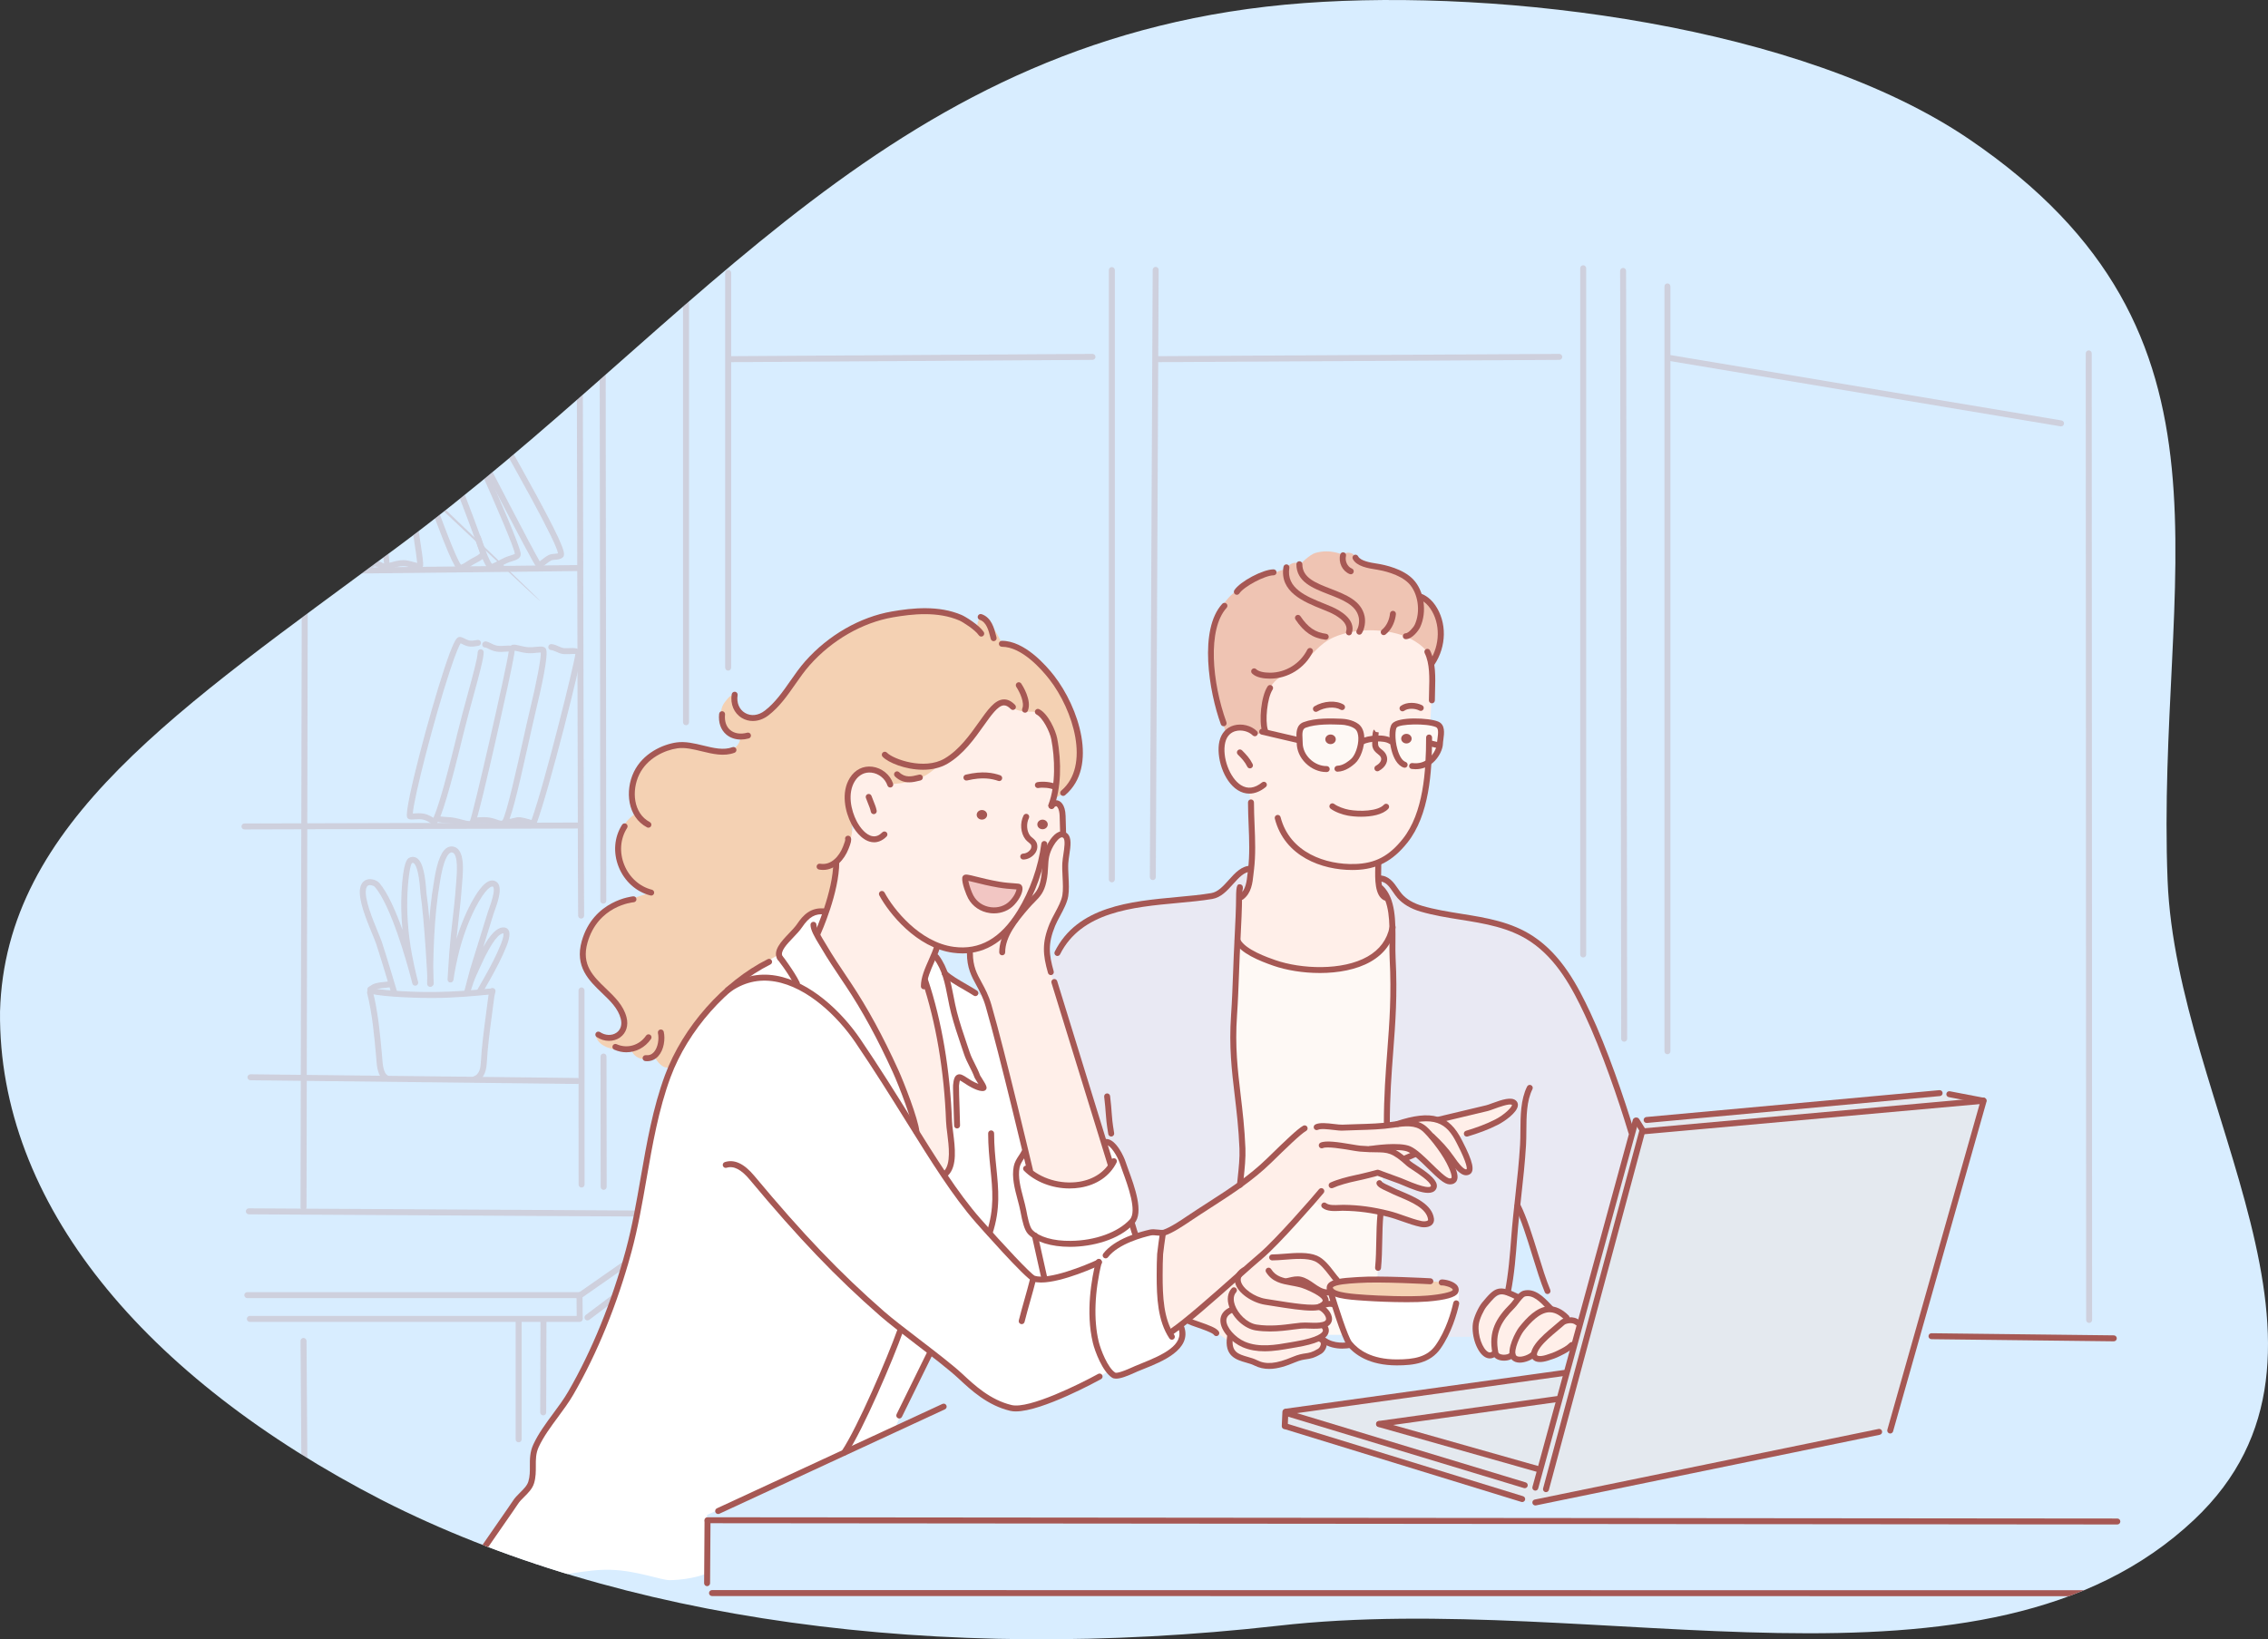 <?xml version="1.0" encoding="UTF-8"?><svg id="b" xmlns="http://www.w3.org/2000/svg" xmlns:xlink="http://www.w3.org/1999/xlink" viewBox="0 0 450 325.318"><rect x="0" y="0" width="450" height="325.318" fill="#333333" stroke="none"/><defs><style>.e,.f{fill:#a65854;}.g{fill:#d8edff;}.h{opacity:.202;}.i{fill:#f4d1b3;}.i,.f,.j,.k,.l,.m,.n,.o,.p{fill-rule:evenodd;}.j{fill:#e4e9ef;}.k{fill:#efc4b3;}.l{fill:#f2c6c3;}.m{fill:#ffefe9;}.n{fill:#fff;}.o{fill:#e9e9f3;}.p{fill:#fef9f5;}.q{clip-path:url(#d);}</style><clipPath id="d"><path class="g" d="M253.545,322.636c-67.552,7.598-130.809-1.025-177.716-24.915C28.564,273.382-.377,238.736,.004,200.745c1.034-37.546,35.686-60.182,78.659-92.039C139.513,63.596,176.915,6.657,258.776,.607c39.404-2.913,98.7,4.435,131.927,27.012,57.093,38.794,36.986,86.324,39.376,147.132,1.757,44.735,40.284,93.799,5.283,126.822-41.574,39.225-118.189,13.751-181.816,21.064Z"/></clipPath></defs><g id="c"><g><path class="g" d="M253.545,322.636c-67.552,7.598-130.809-1.025-177.716-24.915C28.564,273.382-.377,238.736,.004,200.745c1.034-37.546,35.686-60.182,78.659-92.039C139.513,63.596,176.915,6.657,258.776,.607c39.404-2.913,98.7,4.435,131.927,27.012,57.093,38.794,36.986,86.324,39.376,147.132,1.757,44.735,40.284,93.799,5.283,126.822-41.574,39.225-118.189,13.751-181.816,21.064Z"/><g class="q"><g><g><path class="m" d="M275.037,178.219c.089-.281-.978-1.015-1.147-1.407-.579-1.349-.418-5.423-.418-5.423,0,0,2.468-1.581,3.285-2.399,1.818-1.816,2.91-3.057,4.068-5.37,2.104-4.211,2.23-10.714,2.556-15.279,.271-3.792,.676-7.668,.676-11.47,0-2.812,.159-6.097-.886-8.76-1.619-4.119-6.128-5.763-10.22-5.995-7.512-.431-16.182,3.841-20.284,10.219-2.431,3.784-5.473,12.046-5.473,12.046,0,0-1.829,.209-2.296,.311-1.445,.322-2.202,1.715-2.449,3.077-.5,2.749,.819,6.135,2.868,7.978,.715,.642,2.607,1.303,2.607,1.303,0,0,.364,5.545,.364,7.301,0,3.459,.343,8.907-.834,12.202-.431,1.203-1.317,1.014-1.981,2.084-1.653,2.662-1.865,6.673-.523,9.49,1.587,3.328,4.684,4.316,8.031,5.215,6.203,1.667,15.844,2.905,20.804-2.398,1.932-2.064,2.632-5.429,2.346-8.186-.09-.878-1.265-3.998-1.094-4.538Z"/><path class="m" d="M169.563,164.056l-3.671,7.025s-.956,5.548-1.728,8.257c-.508,1.771-2.115,5.601-2.115,5.601,0,0,4.757,10.346,7.067,14.134,2.986,4.896,5.14,10.66,7.077,16.041,2.101,5.836,4.097,11.6,7.785,16.669,.559,.768,3.455,4.172,4.716,2.908,2.609-2.606,.516-9.682,.079-12.815-.6-4.31-.639-8.701-1.415-12.974-.783-4.304-3.951-14.43-3.951-14.43l2.609-6.724s3.31,.926,4.246,.89c2.932-.112,5.836-.478,7.937-2.492,4.97-4.761,7.323-10.818,8.95-17.116,1.057-4.092,1.265-8.583,2.303-12.495,1.078-4.07,.727-9.337-.942-13.299-3.308-7.856-11.831-7.13-18.717-4.314-5.781,2.365-12.014,5.231-15.644,10.537-1.93,2.82-5.563,2.814-6.722,5.975-.795,2.169,2.135,8.622,2.135,8.622Z"/><path class="i" d="M209.118,158.533s1.704-.88,2.353-1.628c1.483-1.711,2.253-3.112,2.628-5.367,.937-5.617-1.798-12.171-4.983-16.514-1.642-2.237-4.151-5.329-6.838-6.305-.977-.356-3.449-.948-3.449-.948,0,0-1.707-4.003-3.663-4.981-1.384-.691-1.282,1.941-1.282,1.941,0,0-1.887-1.567-2.27-1.723-1.724-.688-2.229-.986-4.066-1.354-4.403-.88-10.385,.313-14.596,1.366-4.503,1.125-9.147,4.689-12.157,8.129-2.981,3.406-5.381,8.259-9.346,10.637-2.824,1.695-5.082,.227-5.839-3.425-.213-1.029-1.211,.202-1.843,1.043-1.267,1.69-.728,4.172,.333,5.498,.986,1.229,2.77,1.24,2.77,1.24,0,0,.275,1.568-1.565,2.569-1.839,1.003-4.936,.01-7.588-.432-3.284-.549-7.715,.39-9.943,3.065-1.591,1.911-2.589,4.015-2.309,6.549,.077,.68,.828,3.446,.828,3.446,0,0-3.993,2.167-3.62,6.885,.372,4.718,2.869,6.915,2.869,6.915l3.452,2.029s-3.929,1.226-4.628,1.527c-1.431,.612-4.096,1.514-6.026,3.71-1.3,1.479-2.242,4.494-2.334,4.815-2.256,7.898,6.298,8.683,7.615,15.27,.419,2.094-.383,2.957-2.359,3.352-.822,.165-3.431-1.394-2.98-.041,.692,2.079,3.654,2.616,5.359,2.616,.193,0,1.665-.156,1.665-.156,0,0,.054,.581,.539,1.066,1.726,1.726,3.952,.232,3.952,.232,0,0,1.254,2.74,3.113,2.275,.943-.236,2.742-4.71,3.099-5.512,1.424-3.204,4.608-6.465,7.252-8.731,2.337-2.003,3.338-3.087,5.984-4.674,1.306-.785,5.345-3.177,5.345-3.177,0,0,1.437-2.851,3.301-4.958,1.862-2.111,6.049-3.86,6.049-3.86l1.625-5.862,.272-3.896s2.152-2.565,2.81-4.319c1.685-4.488-2.301-8.32,1.057-12.799,.824-1.097,2.988-1.766,4.718-.911,1.498,.738,2.468,2.468,2.468,2.468,0,0,3.112-.121,5.451-1.071,2.336-.95,3.898-2.73,3.898-2.73,0,0,3.237-1.599,5.5-4.132,1.347-1.512,5.299-9.571,7.37-8.19,4.796,3.199,5.41,.631,7.726,2.594,.806,.682,1.653,2.238,2.204,3.892,.676,2.027,.995,5.72,.738,7.771-.186,1.496-.659,4.798-.659,4.798Z"/><path class="k" d="M249.006,145.596s1.436,.203,1.908-.702c.279-.539-.039-3.055,.023-3.633,.209-1.946,.072-2.882,1.004-4.641,1.459-2.759,3.956-2.879,6.362-4.885,2.205-1.837,3.457-3.979,6.271-5.24,4.645-2.082,12.054-1.933,16.358,.881,1.026,.672,1.708,1.239,2.33,2.157,.618,.916,.799,2.202,.799,2.202,0,0,1.032-2.015,1.121-2.283,1.146-3.437,.912-6.909-1.325-9.708-.499-.622-2.33-1.784-2.33-1.784,0,0-1.148-3.014-3.296-4.088-2.154-1.077-4.71-1.131-6.964-1.883-.64-.214-1.267-.52-1.791-1.017-.565-.536-.773-1.003-1.455-1.213-1.042-.323-1.536,.371-1.536,.371,0,0-2.402-1.264-5.427-.422-1.313,.365-3.204,2.405-3.204,2.405,0,0-.265-.595-1.182-.397-.916,.197-1.661,1.188-1.661,1.188,0,0-8.265,2.717-10.829,5.279-5.316,5.316-4.581,14.391-2.688,21.012,.468,1.639,1.769,6.492,1.769,6.492,0,0,2.175-1.543,2.809-1.497,1.124,.08,2.935,1.407,2.935,1.407Z"/><path class="l" d="M191.591,174.306c-.594,.256,.261,1.837,.443,2.299,1.002,2.532,2.858,4.179,5.711,3.766,1.502-.217,3.338-1.259,4.034-2.643,.123-.25,.615-1.245,.322-1.535-.381-.377-2.23-.342-2.764-.396-1.652-.168-3.29-.504-4.893-.943-.797-.216-2.067-.89-2.852-.548Z"/><path class="p" d="M245.513,186.9s-.387,8.079-.629,11.366c-.239,3.233-.097,6.567-.063,9.81,.053,4.884,.722,8.309,1.179,13.158,.185,1.952,.548,5.523,.496,8.225-.058,3.114-.551,5.243-.551,5.243,0,0,.176,8.603-.072,12.634-.029,.449-.503,4.124-.073,4.477,2.301,1.896,12.881,13.06,12.881,13.06l15.183,.07s-.564-9.262-.458-12.917c.105-3.654,.264-7.729,.491-10.858,.863-11.903,1.228-22.495,1.937-34.429,.306-5.101,.517-9.583,.503-14.574-.002-1.054-.377-6.833-.377-6.833,0,0-.799,1.723-1.107,2.187-.674,1.007-1.408,1.729-2.451,2.323-3.268,1.861-6.79,2.749-10.625,2.722-3.912-.028-7.228-1.139-10.948-2.152-1.139-.311-2.413-1.216-3.464-1.761-.225-.115-1.853-1.75-1.853-1.75Z"/><path class="m" d="M204.172,232.407s-2.045-8.986-2.889-12.553c-1.604-6.78-3.047-12.879-5.006-19.566-.725-2.471-2.277-5.698-3.394-8.011-.483-1.001-.574-4.003-.574-4.003,0,0,3.002-.805,3.878-1.43,2.536-1.809,4.286-3.785,5.841-6.521,2.092-3.692,2.796-8.117,5.077-11.638,.858-1.324,.292-9.295,2.036-9.318,.236-.004,1.094-.106,1.384,1.215,.299,1.352,.358,4.565,.358,4.565,0,0,.791,.398,.936,2.066,.112,1.281-.413,3.906-.418,4.034-.082,2.191,.454,4.507-.083,6.647-.998,3.975-3.768,5.958-3.434,10.265,.312,4.045,1.678,7.331,2.82,11.488,1.552,5.641,3.742,12.155,4.998,16.118,1.444,4.557,4.636,15.164,4.636,15.164,0,0-2.155,3.282-3.433,3.591-2.832,.684-6.717,1.237-9.488,.044-.78-.335-3.244-2.158-3.244-2.158Z"/><path class="o" d="M273.619,174.223s-.281,1.15,.164,2.291c.371,.954,1.532,1.587,1.637,2.046,.969,4.202,1.338,9.185,1.097,13.502-.858,15.462-1.213,31.002-2.243,46.453-.263,3.929-.515,7.427-.829,11.348-.052,.653-.156,5.064-.156,5.064,0,0,2.611,.412,3.297,.412,1.881,0,6.224,.589,6.793,1.276,.569,.687-.237,2.884-.237,2.884l-2.623,5.789,11.392,.008s-.013-3.284,1.703-4.314c.842-.505,2.003-2.8,3.115-3.615,1.483-1.086,2.841-.658,2.841-.658,0,0,.619-4.725,.647-5.224,.191-3.216,.889-11.81,.889-11.81,0,0,1.946,4.451,2.218,5.086,1.273,2.967,2.082,6.28,2.628,8.226,.405,1.439,2.004,6.413,2.004,6.413l5.007,3.464,10.637-39.129s-1.366-4.043-1.898-5.623c-.535-1.595-1.43-4.344-2.082-5.948-3.003-7.392-4.71-12.283-8.909-19.105-1.297-2.11-4.899-5.659-7.103-6.981-2.458-1.475-6.255-2.805-9.013-3.357-5.456-1.089-10.568-.767-15.38-3.697-1.375-.836-2.838-3.246-3.684-4.038-.845-.792-1.91-.763-1.91-.763Z"/><path class="m" d="M230.779,244.684s5.387-2.916,7.939-4.805c2.383-1.766,5.396-3.373,7.748-5.172,3.86-2.955,7.136-7.676,11.41-9.991,3.002-1.626,4.516-.921,7.759-.976,3.171-.055,8.15-.228,11.278-.76,.914-.155,2.961-.161,2.961-.161,0,0,1.897-.534,2.715-.542,1.349-.012,3.611-.329,3.611-.329,0,0,.937-.646,1.4-.779,1.799-.512,5.483-.851,7.795-1.387,.695-.159,4.619-1.693,5.128-.863,.362,.592-1.607,2.329-1.963,2.638-1.451,1.259-3.46,1.468-5.049,2.441-.464,.285-2.397,.911-2.397,.911l-1.92,.856s1.729,3.491,1.905,3.876c1.048,2.287,.256,3.335-.539,2.986-.795-.35-2.286-1.208-2.286-1.208,0,0,.52,2.782-.295,3.12-.817,.336-2.635-1.458-2.97-1.772-1.482-1.377-4.283-4.007-4.283-4.007,0,0-.442,.537-.801,.613-.516,.107-1.575,.524-1.073,.869,.869,.6,3.067,2.222,4.261,3.228,.956,.809,1.391,1.296,1.272,2.358-.058,.508-2.29,.232-2.571,.164-2.172-.524-8.751-3.604-8.533-3.246,.294,.479-1.008,.446,.127,1.802,2.088,2.495,6.655,2.611,9.17,4.818,.442,.389,2.222,2.889,1.124,3.429-1.109,.547-4.381-.795-5.498-1.065-1.57-.378-4.58-1.363-6.95-1.677-2.899-.384-6.289-.126-8.24-.497-1.162-.22-2.446-1.206-2.446-1.206,0,0-5.807,6.286-8.042,8.613-4.227,4.396-9.335,8.848-14.132,12.635-2.062,1.631-6.506,5.148-6.506,5.148,0,0-1.389-4.039-1.512-4.756-.721-4.24-1.038-8.607-.124-12.804,.128-.591,.528-2.501,.528-2.501Z"/><path class="m" d="M235.674,261.925s6.925,2.834,7.989,4.211c1.062,1.377,.572,2.007,1.339,2.754,1.076,1.052,2.348,1.202,3.738,1.535,2.83,.681,1.841,.664,4.761,.59,.753-.018,3.459-1.189,4.094-1.496,2.332-1.135,2.588,.118,4.604-1.534,1.571-1.289-.009-1.995-.009-1.995,0,0,.78-1.065,.891-1.379,.289-.808-.139-.828-.413-1.34,0,0,.903-1.072,.939-1.416,.106-1.066-1.21-2.173-1.21-2.173,0,0,1.078-.789,.901-1.464-.313-1.174-1.554-2.204-2.599-2.704-.107-.052,2.993,1.059,2.993,1.059l2.723-1.532s-4.276-4.221-4.574-4.836c-.776-1.602-4.87-.74-5.844-.961-.885-.2-6.038,.05-6.038,.05l-3.521,2.89s-2.483,2.611-3.524,3.445c-2.99,2.392-7.241,6.296-7.241,6.296Z"/><path class="n" d="M93.759,311.473c-.907-.943,1.86-3.787,2.834-5.084,1.945-2.595,4.35-6.612,6.234-9.017,1.173-1.5,2.478-1.936,2.679-4.038,.186-1.953,.146-5.1,.9-6.739,1.322-2.879,3.595-4.759,5.279-7.676,3.272-5.671,6.128-11.21,8.648-17.258,4.28-10.271,6.254-23.14,8.496-34.026,1.673-8.131,2.659-14.489,7.371-21.555,1.385-2.079,4.489-6.415,6.956-8.698,4.929-4.555,11.158-7.81,11.158-7.81,0,0,.843-2.324,1.693-3.175,.573-.57,2.969-3.617,5.034-5.049,1.215-.843,2.638-.468,2.638-.468l-1.5,4.335s3.169,5.356,3.792,6.388c1.961,3.232,5.317,7.858,8.389,13.712,2.303,4.39,4.399,10.012,5.89,13.299,1.202,2.658,1.779,6.311,1.779,6.311l5.266,8.24s.82-.789,1.003-1.159c1.128-2.256,.627-4.891,.309-7.33-.553-4.236-1.092-12.318-2.042-18.205-1.113-6.894-3.236-11.905-3.236-11.905l2.024-4.987,2.494,3.975s1.842,1.087,2.194,1.438c1.432,1.432,5.433,2.827,5.433,2.827,0,0,1.192,3.976,2.059,7.047,.867,3.073,3.019,11.345,4.153,16.26,.732,3.173,1.774,7.253,1.774,7.253l.887,4.167s2.553,1.841,5.475,2.551c2.453,.597,5.191,.155,6.679-.506,1.216-.54,4.013-3.086,4.013-3.086l-1.545-4.938s1.296,.316,1.545,.501c1.486,1.116,3.118,5.683,3.548,7.331,.545,2.09,1.353,4.484,1.278,6.195-.057,1.327-.853,2.216-.853,2.216l1.002,2.314s4.602-1.406,5.131-.348c.328,.654-.113,1.008-.278,2.054-.254,1.619-.398,4.038-.286,5.167,.283,2.821,.396,8.097,.865,9.393,.468,1.296,1.223,3.131,1.223,3.131l2.123-1.547s.6,1.874,.056,3.072c-.372,.819-.811,1.751-2.034,2.471-.92,.541-5.918,2.791-10.456,4.579-1.496,.588-1.816-1.017-1.816-1.017,0,0-13.627,8.69-19.804,7.146-3.95-.987-7.569-4.859-10.828-7.14-.044-.03-4.747-3.884-4.747-3.884,0,0-2.401,5.089-2.621,5.526-1.742,3.483-4.633,10.12-4.633,10.12l-37.092,16.793-.028,11.592s-2.816,1.284-7.357,1.352c-1.69,.025-6.415-1.869-11.665-2.053-4.931-.175-10.632,1.493-15.511,1.595-6.514,.136-11.614-1.279-11.971-1.651Z"/><path class="o" d="M246.107,234.941s.46-4.456,.52-5.734c.103-2.146-.504-6.729-.547-7.016-1.538-10.023-1.618-21.45-.809-32.787,.138-1.944,.706-11.106,.706-11.106,0,0,1.618-1.537,1.951-2.634,.332-1.097,.216-3.404,.216-3.404,0,0-1.913,.718-2.924,1.824-1.857,2.034-3.823,3.86-6.61,4.139-8.399,.84-17.418,.275-24.406,5.617-1.657,1.268-3.318,3.023-4.34,4.81-.153,.268-1.905,2.626-1.823,2.913,3.255,11.394,10.929,35.049,10.929,35.049,0,0,.911-.242,1.843,.741,.899,.949,1.814,3.101,2.269,4.264,1.058,2.705,2.167,5.726,2.409,8.643,.075,.901-1.138,2.436-1.138,2.436l.904,2.411s2.432-.484,3.497-.61c1.069-.126,2.007,.197,2.007,.197,0,0,8.52-5.013,11.517-7.26,.808-.605,3.827-2.493,3.827-2.493Z"/><path class="p" d="M258.078,144.858c-.357,.156-.263,.971-.276,1.343-.043,1.274-.025,2.593,.577,3.742,1.309,2.5,5.57,3.378,7.985,2.361,.841-.354,1.894-.821,2.598-1.87,1.448-2.161,1.934-5.533-.312-6.656-2.218-1.11-7.415-.631-9.645,.114-.55,.183-.453,.76-.926,.968Z"/><path class="p" d="M276.596,144.28c-.755,2.073-.441,5.434,1.423,7.065,2.363,2.067,6.462,.209,7.211-2.16,.182-.58,.645-2.58,.715-3.183,.339-3.037-2.628-2.819-5.393-2.712-.978,.036-3.573-.062-3.956,.989Z"/><path class="n" d="M284.288,268.847c-1.514,1.335-4.237,1.575-6.214,1.621-2.607,.062-6.25-.065-8.412-1.766-1.909-1.502-2.848-4.748-3.503-6.986-.334-1.145-.834-2.353-1.305-3.453-.09-.206-.723-1.031-.556-1.263,.225-.308,1.402,.143,1.728,.19,2.038,.298,4.117,.53,6.177,.586,3.212,.09,6.419,.003,9.629,.111,.37,.013,4.296-.411,4.296-.411,0,0,1.372-.279,2.155-.807,.512-.346,.415-1.156,.755-.826,1.899,1.84-3.237,11.666-4.751,13.002Z"/><path class="i" d="M283.251,257.672c-2.586,.147-5.183,.233-7.772,.128-1.829-.075-3.642-.098-5.465-.284-.488-.05-.978-.077-1.463-.14-1.259-.165-2.545-.446-3.728-.925-.171-.069-1.148-.442-.924-.823,.233-.398,1.011-.595,1.395-.752,.31-.128,.59-.185,.916-.258,.584-.128,1.167-.173,1.76-.249,4.307-.564,8.704-.195,13.043-.282,1.428-.028,5.77,.453,5.77,.453,0,0,2.335,1.294,2.256,1.425-.595,.979-2.019,1.157-2.019,1.157l-3.768,.551Z"/><path class="j" d="M324.432,222.442l-13.918,49.95-55.479,7.888-.176,2.659,49.476,15.37,70.78-14.6,18.559-64.546-.738-1.016-7.684-.996-60.82,5.292Z"/><path class="m" d="M300.828,257.656c.234,.03-1.018-.699-1.389-.807-1.195-.346-2.166,.178-3.07,.925-2.369,1.962-4.462,4.121-4.104,7.359,.079,.7,.47,1.299,.637,1.958,.304,1.221,1.62,2.375,2.91,2.118,.338-.068,.607-.354,.979-.292,.345,.058,.566,.522,.926,.582,.443,.075,.982,.115,1.403-.052,.103-.041,.541-.434,.689-.318,1.365,1.093,2.075,.605,3.572,.107,.15-.05,.8,.62,1.031,.688,.652,.191,1.3-.022,1.906-.264,1.675-.67,3.852-1.286,5.162-2.594,.468-.468,.662-1.219,.873-1.826,.203-.588,.794-2.647,.794-2.647,0,0-1.285-.254-1.773-.45-.496-.198-1.093-1.13-1.562-1.482-.66-.496-1.599-.506-2.197-.953-.771-.579-1.219-1.696-2.064-2.329-.727-.545-2.52-.959-3.413-.66-.372,.124-1.688,.893-1.31,.938Z"/></g><path class="e" d="M263.465,257.09c-1.391,0-2.425-.723-3.426-1.423-.716-.499-1.391-.972-2.151-1.141-.59-.134-1.251,.028-1.949,.195l-.444,.105c-.317,.069-.634-.13-.706-.449-.072-.318,.13-.635,.448-.706l.424-.101c.761-.183,1.622-.39,2.483-.2,.988,.222,1.794,.783,2.572,1.328,.89,.621,1.73,1.209,2.749,1.209,.326,0,.592,.264,.592,.592,0,.325-.266,.591-.592,.591Z"/><g><path class="e" d="M173.425,167.151c-.163,0-.318-.015-.457-.035-2.187-.338-3.642-2.837-4.036-3.594-1.264-2.429-2.105-6.282-.312-9.149,1.017-1.629,2.636-2.44,4.446-2.218,1.889,.229,3.55,1.575,4.135,3.351,.104,.31-.067,.644-.377,.748-.308,.1-.646-.067-.746-.377-.444-1.349-1.711-2.373-3.156-2.548-1.331-.163-2.535,.447-3.3,1.671-1.526,2.443-.761,5.823,.358,7.974,.678,1.306,1.866,2.774,3.167,2.974,.673,.102,1.297-.15,1.919-.773,.231-.231,.605-.231,.838,0,.23,.231,.23,.606,0,.837-.901,.9-1.789,1.14-2.481,1.14Z"/><path class="e" d="M173.364,161.568c-.275,0-.522-.194-.578-.475-.113-.566-.334-1.103-.569-1.674-.148-.357-.294-.716-.417-1.084-.103-.309,.064-.645,.373-.748,.312-.105,.645,.064,.748,.372,.115,.345,.251,.677,.391,1.01,.244,.597,.497,1.212,.633,1.891,.066,.32-.144,.631-.464,.697-.039,.006-.078,.011-.118,.011Z"/><path class="e" d="M208.594,160.429c-.068,0-.138-.014-.207-.039-.306-.114-.46-.455-.345-.761,1.482-3.951,1.254-9.259,.547-12.911-.29-1.506-1.68-4.3-2.929-4.923-.293-.146-.411-.501-.264-.793,.143-.293,.499-.414,.791-.264,1.779,.888,3.265,4.219,3.564,5.757,.953,4.934,.73,9.997-.603,13.551-.09,.236-.314,.384-.554,.384Z"/><path class="e" d="M190.985,189.204c-.617,0-1.25-.044-1.896-.132-7.242-.967-12.735-7.876-14.627-11.393-.156-.288-.047-.646,.24-.801,.29-.154,.647-.045,.8,.241,1.793,3.333,6.975,9.877,13.743,10.783,5.119,.682,9.267-1.658,12.665-7.172,2.446-3.973,4.117-8.702,4.705-13.318,.041-.323,.335-.554,.661-.512,.324,.042,.554,.337,.512,.662-.607,4.778-2.339,9.675-4.871,13.787-3.248,5.27-7.166,7.855-11.931,7.855Z"/><path class="e" d="M183.307,196.331c-.328,0-.591-.264-.591-.59,0-1.756,.798-3.554,1.57-5.294,.429-.972,.838-1.891,1.081-2.745,.089-.315,.418-.495,.732-.406,.313,.088,.496,.416,.406,.73-.266,.935-.69,1.89-1.139,2.901-.721,1.626-1.467,3.308-1.467,4.813,0,.326-.265,.59-.592,.59Z"/><path class="e" d="M162.23,185.824c-.082,0-.165-.018-.243-.054-.299-.134-.429-.485-.296-.783,.037-.081,3.646-8.094,3.646-13.905,0-.327,.265-.591,.592-.591,.327,0,.591,.264,.591,.591,0,6.069-3.6,14.057-3.751,14.395-.1,.217-.313,.347-.539,.347Z"/><path class="e" d="M163.308,172.637c-.258,0-.524-.023-.795-.07-.322-.056-.537-.363-.479-.685,.056-.323,.368-.534,.684-.479,2.215,.395,3.818-1.55,4.52-3.33l.058-.141c.288-.72,.424-1.169,.406-1.332-.102-.309,.069-.629,.379-.733,.308-.104,.648,.079,.75,.39,.158,.469-.035,1.105-.437,2.115l-.055,.134c-.785,1.99-2.54,4.132-5.032,4.132Z"/><path class="e" d="M183.12,152.757c-3.495,0-6.901-1.431-7.996-2.576-.227-.236-.219-.61,.02-.835,.233-.226,.609-.218,.835,.018,1.243,1.299,7.431,3.523,11.442,1.163,2.905-1.71,5.049-4.732,6.771-7.159,1.754-2.477,3.143-4.433,4.854-4.565,.817-.067,1.587,.292,2.357,1.086,.228,.234,.222,.608-.012,.834-.234,.228-.609,.224-.836-.011-.512-.526-.971-.758-1.419-.73-1.159,.089-2.466,1.934-3.981,4.069-1.788,2.521-4.012,5.658-7.138,7.497-1.482,.873-3.2,1.21-4.898,1.21Z"/><path class="e" d="M180.4,155.252c-.909,0-1.898-.261-2.829-1.166-.233-.228-.239-.602-.011-.836,.228-.235,.601-.24,.837-.012,1.213,1.179,2.526,.846,3.689,.556l.29-.072c.31-.072,.637,.119,.712,.436,.078,.318-.117,.637-.435,.715l-.28,.069c-.555,.14-1.237,.311-1.972,.311Z"/><path class="e" d="M203.375,141.435c-.079,0-.156-.015-.232-.047-.301-.13-.44-.476-.312-.777,.483-1.126-.446-3.19-1.187-4.303-.18-.272-.106-.638,.165-.821,.273-.179,.639-.106,.82,.165,.224,.338,2.173,3.362,1.29,5.425-.097,.224-.313,.359-.543,.359Z"/><path class="e" d="M284.103,139.577c-.328,0-.591-.266-.591-.591,0-.597,.02-1.231,.037-1.885,.078-2.538,.163-5.413-.874-7.489-.146-.292-.029-.648,.264-.793,.294-.15,.646-.028,.794,.263,1.172,2.344,1.081,5.378,1,8.056-.02,.641-.038,1.263-.038,1.848,0,.325-.265,.591-.592,.591Z"/><path class="e" d="M247.872,157.495c-.78,0-1.548-.226-2.274-.68-2.9-1.811-4.343-6.709-3.65-9.711,.37-1.607,1.381-2.724,2.843-3.143,1.588-.452,3.479,.016,4.604,1.141,.232,.232,.232,.606,0,.837-.23,.232-.605,.232-.836,0-.822-.823-2.266-1.177-3.442-.842-.729,.21-1.67,.774-2.018,2.271-.659,2.863,.887,7.046,3.125,8.443,1.317,.822,2.723,.64,4.178-.54,.253-.205,.625-.168,.832,.088,.204,.253,.166,.625-.09,.831-1.069,.868-2.185,1.305-3.273,1.305Z"/><path class="e" d="M248.012,152.483c-.216,0-.426-.119-.529-.326-.494-.988-1.069-1.6-1.891-2.421-.232-.232-.232-.606,0-.837,.23-.231,.604-.231,.835,0,.877,.877,1.542,1.585,2.113,2.728,.146,.292,.027,.647-.262,.793-.087,.043-.177,.063-.265,.063Z"/><path class="e" d="M268.308,172.651c-6.004,0-13.431-2.644-15.369-10.197-.083-.315,.109-.638,.426-.718,.317-.084,.637,.108,.718,.425,1.825,7.102,9.07,9.477,14.729,9.3,4.027-.106,6.784-1.55,9.519-4.987,4.101-5.152,4.626-13.458,4.626-20.12,0-.326,.266-.591,.591-.591,.327,0,.592,.265,.592,.591,0,6.855-.554,15.419-4.883,20.855-2.939,3.694-6.053,5.318-10.414,5.435-.176,.003-.355,.007-.534,.007Z"/><path class="e" d="M203.023,170.577c-.328,0-.592-.264-.592-.592,0-.326,.265-.59,.592-.59,.464,0,1.014-.281,1.335-.686,.166-.202,.342-.526,.258-.906-.051-.233-.228-.385-.534-.634-.201-.164-.431-.349-.624-.598-.968-1.244-1.124-3.24-.372-4.745,.148-.29,.502-.41,.795-.263,.289,.145,.409,.501,.262,.794-.55,1.099-.443,2.599,.247,3.487,.111,.142,.268,.27,.437,.406,.356,.29,.799,.649,.942,1.296,.145,.654-.028,1.33-.487,1.904-.55,.685-1.437,1.127-2.26,1.127Z"/><path class="e" d="M198.256,155.002c-.063,0-.127-.01-.192-.033-1.254-.428-3.089-.825-6.179-.086-.312,.078-.638-.119-.713-.438-.075-.317,.12-.637,.437-.713,3.388-.807,5.434-.362,6.838,.118,.309,.106,.474,.441,.367,.752-.084,.246-.313,.4-.559,.4Z"/><path class="e" d="M209.383,156.794c-.091,0-.184-.022-.268-.067-.763-.389-2.253-.503-3.079-.345-.321,.064-.629-.148-.692-.469-.062-.322,.149-.631,.469-.692,1.033-.197,2.792-.081,3.839,.454,.289,.148,.405,.504,.256,.794-.103,.204-.311,.324-.526,.324Z"/><path class="e" d="M197.216,181.257c-.264,0-.527-.016-.795-.052-1.879-.249-3.457-1.315-4.329-2.926-.37-.687-1.292-2.991-1.169-4.105,.02-.168,.143-.376,.283-.474,.383-.267,.886-.141,2.55,.278,1.137,.284,2.696,.675,4.525,.991,1.188,.203,2.241,.273,2.939,.32,.76,.052,1.043,.071,1.262,.212v.002c.153,.098,.344,.297,.391,.684,.085,.714-.399,2.088-1.658,3.416-1.008,1.063-2.462,1.656-3.999,1.656Zm-5.084-6.454c.14,.86,.644,2.251,1.002,2.913,.688,1.274,1.941,2.119,3.442,2.317,1.444,.19,2.861-.273,3.782-1.244,.942-.995,1.265-1.882,1.33-2.28-.156-.013-.359-.028-.547-.041-.722-.048-1.812-.12-3.06-.335-1.873-.322-3.456-.72-4.612-1.009-.488-.123-.988-.248-1.337-.321Z"/><path class="f" d="M193.788,161.701c0-.526,.463-.953,1.037-.953,.572,0,1.036,.427,1.036,.953s-.464,.953-1.036,.953c-.574,0-1.037-.427-1.037-.953Z"/><path class="f" d="M205.818,163.611c0-.528,.462-.953,1.036-.953,.572,0,1.036,.425,1.036,.953,0,.526-.464,.952-1.036,.952-.574,0-1.036-.426-1.036-.952Z"/><path class="e" d="M208.503,193.511c-.257,0-.493-.169-.568-.429-1.026-3.591-1.24-5.968,.316-9.769,.273-.673,.644-1.367,1.038-2.1,.648-1.21,1.317-2.459,1.5-3.555,.17-1.018,.103-2.366,.037-3.672-.047-.983-.093-1.912-.045-2.726,.033-.555,.127-1.183,.218-1.787,.176-1.174,.417-2.78-.025-3.182-.146-.133-.251-.138-.336-.123-.428,.068-1.093,.76-1.618,1.679-.935,1.634-.99,2.742-1.06,4.144-.042,.843-.09,1.798-.342,2.977-.463,2.15-1.284,2.983-2.325,4.041-.338,.341-.71,.718-1.12,1.191-2.393,2.751-4.73,5.697-4.73,8.79,0,.327-.264,.591-.591,.591-.326,0-.592-.264-.592-.591,0-3.503,2.481-6.647,5.02-9.567,.43-.493,.818-.889,1.17-1.245,1.011-1.027,1.621-1.645,2.01-3.458,.232-1.085,.274-1.95,.317-2.787,.071-1.436,.141-2.793,1.214-4.672,.353-.618,1.3-2.076,2.46-2.26,.479-.077,.934,.068,1.317,.415,.909,.827,.662,2.481,.399,4.231-.091,.607-.177,1.181-.206,1.683-.045,.75,0,1.649,.046,2.599,.068,1.368,.137,2.781-.054,3.924-.215,1.289-.932,2.625-1.623,3.919-.379,.707-.737,1.374-.988,1.99-1.432,3.5-1.242,5.604-.274,8.995,.09,.315-.092,.641-.406,.73-.053,.016-.107,.024-.162,.024Z"/><path class="e" d="M208.647,160.442c-.081,0-.163-.016-.24-.055-.293-.141-.427-.468-.289-.761l.047-.099c.14-.295,.493-.421,.788-.28,.295,.14,.421,.493,.28,.788l-.026,.058c-.107,.215-.332,.349-.56,.349Z"/><path class="e" d="M210.934,165.864c-.318,0-.581-.255-.59-.576l-.098-3.352c-.04-1.378-.488-1.951-.721-1.951-.029,.013-.182,.085-.306,.154-.011,.035-.023,.07-.041,.103-.145,.29-.502,.411-.793,.262-.284-.143-.426-.441-.354-.743,.141-.598,1.232-.959,1.493-.959,.837,0,1.837,.811,1.903,3.1l.097,3.352c.009,.326-.246,.599-.573,.609-.006,.002-.012,.002-.019,.002Z"/><path class="e" d="M273.287,153.063c-.211,0-.416-.115-.522-.314-.153-.29-.043-.648,.245-.8,.669-.355,1.255-1.024,.967-1.655-.135-.289-.347-.457-.619-.672-.412-.326-.926-.732-1.081-1.613-.005-.025-.123-2.882,.343-3.228l.354,.474-.04,.59,.04-.59,.583,.09c-.046,.334-.199,1.984-.115,2.46,.076,.436,.305,.617,.649,.888,.316,.249,.707,.557,.96,1.105,.524,1.14-.086,2.452-1.486,3.194-.09,.048-.183,.07-.278,.07Z"/><path class="e" d="M270.049,162.081c-.976,0-1.901-.089-2.626-.223-1.044-.191-2.505-.691-3.421-1.377-.261-.196-.314-.567-.116-.828,.193-.261,.565-.315,.826-.118,.722,.542,2.018,.994,2.924,1.159,2.081,.382,5.726,.326,6.957-1.001,.224-.241,.597-.254,.836-.033,.24,.222,.254,.597,.032,.836-1.108,1.194-3.37,1.584-5.412,1.584Z"/><path class="e" d="M261.095,141.267c-.202,0-.398-.102-.507-.286-.169-.28-.079-.642,.201-.812,1.821-1.094,4.313-1.245,5.801-.345,.279,.169,.368,.532,.198,.811-.167,.28-.53,.373-.811,.2-1.099-.666-3.154-.509-4.578,.347-.096,.058-.202,.085-.303,.085Z"/><path class="e" d="M278.278,141.164c-.185,0-.366-.087-.482-.248-.191-.266-.131-.635,.136-.825,1.19-.853,3.092-.735,4.246-.126,.288,.152,.399,.511,.246,.799-.152,.287-.507,.4-.798,.247-.82-.434-2.222-.52-3.004,.04-.105,.075-.226,.112-.344,.112Z"/><path class="e" d="M250.999,145.576c-.247,0-.479-.157-.561-.404-.675-2.026-.261-6.921,1.073-8.965,.177-.274,.545-.352,.819-.173,.272,.178,.351,.544,.171,.819-1.101,1.688-1.506,6.246-.942,7.944,.104,.31-.063,.644-.372,.747-.061,.022-.126,.032-.188,.032Z"/><path class="e" d="M242.786,144.126c-.242,0-.469-.15-.557-.389-2.372-6.528-4.396-18.793,.282-23.912,.22-.241,.595-.259,.836-.038,.24,.22,.256,.592,.035,.834-3.855,4.223-2.899,14.854-.04,22.711,.111,.307-.048,.645-.354,.758-.066,.023-.136,.035-.202,.035Z"/><path class="e" d="M245.402,118.036c-.111,0-.227-.031-.326-.098-.272-.182-.344-.55-.164-.821,1.157-1.736,5.664-4.129,7.779-4.129,.328,0,.592,.265,.592,.592,0,.326-.264,.592-.592,.592-1.684,0-5.876,2.22-6.794,3.6-.116,.173-.301,.265-.494,.265Z"/><path class="e" d="M278.927,126.849c-.326,0-.591-.264-.591-.591,0-.326,.265-.592,.591-.592,.491,0,1.497-1.093,1.78-1.705,1.202-2.586,.673-6.253-1.178-8.176-1.824-1.893-5.336-2.579-6.369-2.745l-.218-.034c-1.417-.223-3.789-.594-4.53-2.077-.147-.292-.028-.647,.264-.793,.292-.147,.648-.028,.793,.266,.469,.936,2.542,1.262,3.656,1.435l.221,.035c1.443,.231,5.015,.994,7.036,3.094,2.197,2.281,2.811,6.451,1.398,9.493-.325,.703-1.609,2.389-2.853,2.389Z"/><path class="e" d="M268.014,113.966c-.073,0-.147-.013-.221-.043-1.45-.581-2.277-2.285-1.878-3.876,.079-.317,.403-.511,.716-.429,.317,.079,.51,.4,.43,.717-.249,.996,.287,2.138,1.171,2.493,.302,.121,.453,.465,.328,.769-.091,.231-.313,.37-.548,.37Z"/><path class="e" d="M269.703,125.954c-.107,0-.217-.03-.314-.092-.277-.174-.358-.539-.186-.815,.393-.623,.56-1.706,.391-2.519-.513-2.458-3.167-3.488-5.979-4.581-3.143-1.221-6.394-2.483-6.394-5.978,0-.328,.264-.592,.59-.592,.328,0,.592,.264,.592,.592,0,2.685,2.613,3.701,5.64,4.876,2.98,1.158,6.063,2.354,6.71,5.44,.231,1.115,.007,2.51-.55,3.392-.113,.178-.303,.277-.5,.277Z"/><path class="e" d="M267.647,126.086c-.061,0-.124-.008-.187-.03-.309-.103-.476-.439-.374-.748,.633-1.896-2.335-3.377-3.259-3.785-.477-.21-1-.421-1.545-.64-3.569-1.441-8.456-3.413-7.625-8.391,.053-.322,.356-.541,.68-.486,.323,.054,.538,.359,.486,.681-.673,4.041,3.352,5.666,6.903,7.098,.557,.226,1.091,.441,1.578,.655,1.482,.654,4.828,2.475,3.906,5.242-.084,.247-.315,.404-.562,.404Z"/><path class="e" d="M263.046,126.954c-.026,0-.048-.001-.075-.003-2.491-.312-4.266-1.512-5.934-4.013-.182-.273-.108-.64,.163-.821,.273-.182,.639-.107,.82,.164,1.477,2.214,2.955,3.227,5.1,3.496,.323,.041,.553,.336,.513,.66-.038,.298-.292,.517-.586,.517Z"/><path class="e" d="M251.989,134.679c-1.158,0-2.715-.179-3.571-1.036-.232-.23-.232-.604,0-.836,.231-.231,.605-.231,.836,0,.432,.432,1.455,.689,2.735,.689,3.104,0,6.008-1.8,7.4-4.583,.145-.293,.502-.412,.793-.264,.293,.146,.411,.5,.263,.793-1.588,3.182-4.91,5.237-8.457,5.237Z"/><path class="e" d="M284.101,132.19c-.113,0-.226-.032-.327-.099-.272-.181-.345-.547-.163-.819,2.145-3.216,2.221-7.536,.186-10.503-.993-1.448-2.122-1.799-2.17-1.814-.31-.093-.489-.421-.399-.733,.09-.311,.418-.489,.726-.404,.064,.018,1.569,.46,2.817,2.282,2.337,3.409,2.267,8.162-.178,11.827-.112,.171-.301,.263-.492,.263Z"/><path class="e" d="M274.544,126.04c-.174,0-.347-.078-.465-.226-.201-.257-.158-.628,.099-.83,1.062-.838,1.53-2.259,1.611-3.222,.026-.326,.319-.573,.637-.54,.324,.026,.567,.311,.54,.637-.099,1.2-.696,2.982-2.055,4.053-.11,.086-.238,.128-.367,.128Z"/><path class="f" d="M262.961,146.717c0-.526,.464-.953,1.037-.953s1.038,.426,1.038,.953-.464,.953-1.038,.953-1.037-.427-1.037-.953Z"/><path class="f" d="M278.014,146.586c0-.526,.464-.953,1.038-.953,.572,0,1.036,.427,1.036,.953,0,.525-.464,.952-1.036,.952-.574,0-1.038-.427-1.038-.952Z"/><path class="e" d="M210.945,157.949c-.168,0-.336-.071-.453-.21-.211-.249-.18-.622,.07-.833,5.839-4.931,2.384-15.998-2.355-22.092-1.511-1.944-5.455-6.464-9.425-6.464-.326,0-.592-.266-.592-.592,0-.327,.266-.592,.592-.592,4.492,0,8.741,4.84,10.359,6.921,4.84,6.223,8.881,18.066,2.183,23.722-.11,.093-.245,.139-.379,.139Z"/><path class="e" d="M197.153,127.238c-.264,0-.504-.176-.572-.445l-.069-.263c-.364-1.438-.776-3.07-2.126-3.527-.309-.105-.475-.439-.37-.75,.105-.309,.439-.476,.75-.371,1.957,.664,2.498,2.798,2.892,4.356l.066,.261c.082,.315-.108,.639-.425,.72-.05,.013-.099,.018-.147,.018Z"/><path class="e" d="M149.377,143.083c-.761,0-1.504-.197-2.174-.596-1.566-.936-2.34-2.744-2.019-4.716,.053-.324,.356-.539,.679-.489,.323,.052,.541,.356,.489,.678-.241,1.484,.317,2.83,1.457,3.511,1.186,.708,2.653,.543,3.932-.435,2.041-1.567,3.57-3.757,5.048-5.876,.935-1.339,1.903-2.723,2.999-3.959,4.592-5.167,10.85-8.757,17.173-9.855,4.049-.703,9.281-1.257,13.844,.699,.769,.329,3.472,1.999,4.381,3.366,.182,.272,.11,.639-.163,.819-.273,.183-.639,.108-.82-.163-.725-1.088-3.178-2.641-3.866-2.935-4.276-1.835-9.287-1.297-13.173-.622-6.064,1.052-12.074,4.505-16.49,9.475-1.051,1.183-1.999,2.539-2.914,3.851-1.53,2.192-3.111,4.459-5.3,6.136-.958,.734-2.036,1.109-3.083,1.109Z"/><path class="e" d="M146.99,146.763c-1.106,0-2.112-.341-2.884-.996-1.094-.931-1.601-2.385-1.423-4.098,.031-.326,.324-.568,.647-.527,.324,.033,.561,.324,.527,.648-.133,1.313,.226,2.405,1.015,3.075,.826,.702,2.06,.898,3.382,.538,.315-.087,.64,.101,.726,.416,.085,.316-.099,.64-.414,.726-.538,.145-1.067,.218-1.575,.218Z"/><path class="e" d="M128.651,164.255c-.093,0-.187-.022-.273-.068-3.908-2.05-4.4-7.302-2.612-10.997,1.778-3.681,5.668-5.455,8.461-5.855,1.738-.246,3.544,.188,5.292,.612,2.091,.508,4.068,.987,5.803,.33,.304-.114,.645,.039,.763,.345,.113,.305-.04,.647-.346,.762-2.075,.783-4.324,.241-6.498-.286-1.715-.416-3.336-.813-4.846-.592-2.503,.359-5.989,1.937-7.564,5.199-1.548,3.197-1.184,7.714,2.097,9.433,.289,.152,.402,.509,.251,.8-.106,.201-.311,.317-.526,.317Z"/><path class="e" d="M129.208,177.727c-.048,0-.097-.007-.144-.019-2.814-.7-5.169-2.815-6.306-5.656-1.141-2.857-.895-5.912,.675-8.383,.175-.277,.54-.358,.815-.182,.276,.174,.358,.54,.183,.816-1.364,2.147-1.573,4.813-.574,7.312,.993,2.49,3.047,4.338,5.492,4.948,.317,.078,.51,.4,.432,.717-.068,.268-.309,.449-.573,.449Z"/><path class="e" d="M120.841,206.559c-.838,0-1.698-.253-2.453-.757-.272-.182-.346-.549-.164-.82,.181-.272,.549-.344,.821-.163,1.061,.708,2.385,.75,3.298,.103,.822-.583,1.123-1.585,.825-2.747-.523-2.042-2.089-3.545-3.749-5.134-2.546-2.441-5.431-5.205-3.994-10.277,2.308-8.145,10.137-8.883,10.216-8.889,.327-.032,.611,.214,.639,.538,.027,.325-.216,.611-.54,.639-.289,.025-7.096,.694-9.176,8.033-1.245,4.389,1.144,6.678,3.672,9.1,1.706,1.637,3.47,3.326,4.077,5.695,.419,1.639-.061,3.138-1.288,4.006-.634,.45-1.4,.672-2.185,.672Z"/><path class="e" d="M124.279,208.826c-.811,0-1.633-.172-2.423-.529-.296-.134-.429-.484-.294-.781,.134-.298,.482-.432,.781-.295,2.1,.947,4.507,.248,5.848-1.706,.185-.268,.553-.339,.824-.153,.268,.184,.337,.553,.151,.823-1.17,1.704-2.995,2.641-4.888,2.641Z"/><path class="e" d="M128.383,210.596c-.113,0-.23-.005-.351-.018-.324-.033-.561-.323-.528-.648,.035-.326,.332-.568,.649-.529,.646,.067,1.163-.133,1.587-.61,.824-.927,1.057-2.647,.804-3.775-.07-.319,.132-.634,.451-.705,.321-.065,.634,.129,.705,.447,.319,1.435,.052,3.549-1.077,4.819-.597,.672-1.367,1.02-2.241,1.02Z"/><path class="e" d="M263.129,153.211c-1.445,0-2.916-.629-4.054-1.741-1.154-1.126-1.791-2.576-1.791-4.083,0-.196-.013-.413-.027-.641-.065-1.137-.165-2.857,1.383-3.437,2.34-.877,5.59-.752,7.536-.677,.484,.018,2.16,.148,3.355,1.046,.713,.535,1.117,1.461,1.162,2.679,.07,1.887-.751,4.191-1.833,5.138-.502,.44-1.838,1.609-3.481,1.65-.31,.018-.598-.249-.606-.577-.008-.326,.251-.597,.576-.605,1.217-.029,2.317-.994,2.732-1.358,.728-.635,1.495-2.517,1.431-4.202-.022-.592-.162-1.38-.692-1.778-.73-.549-1.905-.78-2.691-.81-1.85-.072-4.956-.19-7.073,.602-.681,.256-.687,1.063-.617,2.263,.013,.251,.029,.491,.029,.709,0,1.184,.508,2.335,1.435,3.238,.929,.908,2.178,1.425,3.322,1.402,.33-.003,.598,.249,.607,.577,.008,.326-.252,.597-.578,.605-.041,.002-.083,.002-.124,.002Z"/><path class="e" d="M280.859,152.651c-.251,0-.503-.017-.76-.05-.323-.041-.552-.337-.512-.66,.043-.326,.346-.556,.662-.512,1.256,.162,2.344-.156,3.253-.937,1.073-.921,1.595-2.27,1.609-2.891,.008-.295,.054-.645,.105-1.017,.157-1.16,.233-2.067-.319-2.296-1.904-.793-7.186-.616-7.766,.076-.28,.332-.444,2.282,.139,4.343,.388,1.374,.98,2.285,1.622,2.5,.309,.103,.477,.439,.375,.748-.105,.31-.438,.476-.749,.373-1.327-.442-2.03-2.039-2.387-3.301-.539-1.912-.657-4.53,.092-5.425,1.19-1.42,7.29-1.174,9.128-.407,1.435,.598,1.204,2.301,1.036,3.547-.044,.326-.087,.63-.093,.888-.025,1-.741,2.659-2.024,3.759-.968,.831-2.137,1.262-3.413,1.262Z"/><path class="e" d="M270.267,147.752c-.219,0-.426-.119-.53-.327-.146-.292-.027-.648,.264-.793,1.457-.729,4.746-1.058,6.301-.02,.271,.18,.344,.549,.163,.821-.181,.271-.548,.346-.82,.163-1.122-.75-3.983-.472-5.115,.093-.085,.043-.175,.063-.263,.063Z"/><path class="e" d="M257.603,147.467c-.045,0-.089-.005-.134-.016l-7.177-1.674c-.318-.075-.515-.392-.442-.71,.075-.318,.39-.517,.71-.441l7.177,1.673c.318,.075,.515,.391,.44,.711-.061,.272-.306,.456-.575,.456Z"/><path class="e" d="M285.445,148.5c-.044,0-.089-.005-.134-.016l-1.693-.393c-.317-.073-.515-.391-.442-.71,.073-.317,.393-.517,.71-.442l1.691,.393c.319,.073,.518,.391,.444,.708-.064,.273-.307,.459-.575,.459Z"/><path class="e" d="M274.864,178.719c-.088,0-.179-.02-.265-.063-1.866-.933-1.784-4.279-1.73-6.493,.008-.284,.012-.542,.012-.757,0-.326,.266-.592,.592-.592,.328,0,.592,.266,.592,.592,0,.222-.007,.489-.013,.787-.04,1.56-.118,4.808,1.078,5.406,.291,.145,.409,.501,.264,.794-.103,.206-.314,.327-.53,.327Z"/><path class="e" d="M246.298,178.602c-.18,0-.357-.082-.473-.236-.196-.262-.142-.632,.119-.827,1.246-.936,1.423-2.606,1.594-4.22,.027-.262,.056-.521,.087-.771,.362-2.895,.237-5.914,.118-8.834-.06-1.47-.123-2.989-.123-4.477,0-.326,.264-.592,.592-.592,.326,0,.59,.266,.59,.592,0,1.463,.062,2.97,.12,4.427,.122,2.969,.248,6.04-.125,9.032-.031,.243-.057,.493-.086,.748-.186,1.778-.401,3.795-2.059,5.04-.106,.08-.231,.118-.355,.118Z"/><path class="e" d="M246.024,235.746c-.021,0-.04-.001-.061-.004-.324-.033-.561-.322-.528-.646l.135-1.302c.22-2.072,.428-4.029,.354-5.863-.157-3.926-.553-7.263-.936-10.491-.596-5.013-1.158-9.749-.733-15.932,.196-2.841,.307-5.791,.412-8.643,.08-2.145,.161-4.286,.275-6.394,.157-2.884,.313-6.571,.313-8.315,0-2.669,.313-2.669,.746-2.669,.195,0,.573,.128,.599,.617,.003,.045,.005,.116,.005,.216,0,.101-.026,.199-.071,.281-.043,.515-.095,1.365-.095,1.555,0,1.766-.16,5.479-.316,8.378-.115,2.102-.195,4.236-.275,6.375-.106,2.86-.215,5.82-.413,8.679-.418,6.072,.137,10.754,.727,15.713,.386,3.25,.785,6.61,.945,10.582,.075,1.921-.145,4.013-.361,6.037l-.134,1.292c-.031,.307-.287,.534-.588,.534Z"/><path class="e" d="M275.165,223.749c-.328,0-.592-.265-.592-.592,0-5.601,.347-10.152,.682-14.555,.436-5.746,.848-11.174,.469-18.395-.055-1.023-.045-2.134-.035-3.308,.033-3.783,.07-8.07-2.117-10.218-.233-.228-.236-.602-.007-.835,.229-.233,.604-.236,.835-.008,2.545,2.5,2.506,7.054,2.473,11.072-.011,1.157-.02,2.248,.033,3.235,.383,7.297-.032,12.762-.473,18.547-.333,4.38-.676,8.909-.676,14.465,0,.327-.266,.592-.592,.592Z"/><path class="e" d="M209.799,189.714c-.087,0-.179-.02-.262-.063-.293-.145-.412-.501-.265-.793,4.505-9.009,15.01-9.982,24.28-10.84,2.418-.224,4.703-.434,6.77-.78,1.339-.223,2.377-1.38,3.476-2.603,1.249-1.392,2.539-2.831,4.385-2.831,.327,0,.592,.265,.592,.592,0,.326-.265,.592-.592,.592-1.317,0-2.379,1.184-3.505,2.438-1.185,1.321-2.412,2.688-4.16,2.979-2.111,.352-4.417,.567-6.858,.792-8.962,.829-19.119,1.771-23.331,10.192-.103,.207-.312,.326-.53,.326Z"/><path class="e" d="M323.668,225.239c-.255,0-.489-.165-.566-.421-1.92-6.399-5.344-16.381-8.674-23.454-2.429-5.166-5.471-10.975-10.81-14.536-4.158-2.772-9.09-3.558-13.859-4.319-2.629-.419-5.35-.855-7.935-1.614-1.933-.569-3.456-1.47-4.533-2.679-.33-.373-.626-.8-.91-1.214-.773-1.123-1.439-2.092-2.737-2.092-.328,0-.592-.266-.592-.592,0-.328,.264-.592,.592-.592,1.92,0,2.872,1.383,3.712,2.606,.275,.4,.537,.78,.82,1.099,.925,1.041,2.265,1.824,3.981,2.328,2.513,.739,5.196,1.168,7.788,1.582,4.895,.782,9.956,1.589,14.329,4.505,5.59,3.729,8.726,9.705,11.225,15.015,3.357,7.132,6.804,17.181,8.735,23.618,.094,.313-.083,.643-.396,.737-.057,.018-.114,.025-.17,.025Z"/><path class="e" d="M299.165,257.065c-.037,0-.075-.004-.117-.012-.32-.064-.527-.375-.463-.696,.721-3.602,1.01-7.426,1.264-10.799,.208-2.775,.519-5.586,.817-8.305,.362-3.293,.737-6.702,.933-10.05,.053-.887,.059-1.827,.067-2.822,.019-2.897,.041-6.182,1.331-8.76,.145-.291,.503-.412,.793-.264,.292,.147,.409,.501,.265,.792-1.167,2.332-1.187,5.336-1.206,8.24-.008,1.01-.015,1.965-.068,2.883-.199,3.378-.576,6.8-.94,10.11-.298,2.709-.605,5.51-.814,8.265-.256,3.406-.549,7.268-1.284,10.942-.056,.28-.304,.475-.58,.475Z"/><path class="e" d="M307.05,256.798c-.233,0-.452-.137-.547-.364-.85-2.04-1.645-4.612-2.486-7.334-1.073-3.47-2.181-7.058-3.439-9.574-.146-.293-.027-.647,.265-.795,.296-.148,.649-.027,.792,.265,1.304,2.604,2.426,6.24,3.513,9.755,.831,2.694,1.617,5.24,2.446,7.229,.126,.301-.016,.647-.317,.774-.075,.03-.152,.045-.227,.045Z"/><path class="e" d="M220.481,225.548c-.284,0-.535-.205-.585-.494-.367-2.212-.429-3.083-.508-4.188-.055-.775-.118-1.656-.306-3.219-.039-.325,.193-.619,.517-.659,.32-.038,.618,.193,.657,.517,.191,1.592,.253,2.487,.31,3.277,.078,1.073,.136,1.921,.496,4.078,.054,.322-.165,.627-.488,.68-.03,.005-.066,.008-.096,.008Z"/><path class="e" d="M261.856,193.092c-3.33,0-6.638-.551-9.216-1.448-2.744-.954-6.52-2.478-7.622-4.681-.146-.293-.027-.647,.265-.793,.293-.148,.649-.028,.792,.265,1.016,2.027,5.485,3.582,6.954,4.094,5.152,1.791,13.326,2.152,18.326-.706,2.391-1.367,3.862-3.357,4.373-5.919,.064-.319,.374-.526,.698-.463,.319,.064,.527,.375,.464,.696-.584,2.911-2.247,5.168-4.947,6.713-2.772,1.584-6.443,2.243-10.087,2.243Z"/><path class="e" d="M154.752,190.651c-.206,0-.406-.109-.514-.3-.965-1.701,.768-3.517,2.296-5.121,.64-.671,1.244-1.305,1.636-1.887,1.157-1.72,2.73-3.418,5.615-3.03,.323,.045,.551,.343,.505,.667-.043,.324-.336,.553-.666,.505-1.832-.246-3.086,.457-4.473,2.518-.448,.667-1.115,1.367-1.762,2.043-1.245,1.306-2.657,2.785-2.126,3.722,.162,.282,.063,.643-.221,.804-.093,.054-.193,.079-.292,.079Z"/><path class="e" d="M93.547,311.495c-.089,0-.179-.02-.263-.063-.293-.145-.411-.5-.265-.792,.27-.542,2.667-4.006,5.772-8.478,1.467-2.114,2.734-3.937,2.952-4.286,.39-.625,.931-1.162,1.457-1.682,.716-.71,1.392-1.38,1.637-2.196,.307-1.02,.301-2.009,.296-3.055-.006-1.369-.014-2.782,.691-4.301,1.006-2.163,2.489-4.17,3.923-6.111,1.05-1.419,2.135-2.884,2.995-4.37,4.706-8.128,8.657-17.844,11.43-28.1,1.267-4.69,2.126-9.629,2.958-14.406,1.181-6.779,2.4-13.791,4.812-20.301,3.538-9.555,11.544-18.587,20.393-23.014,.296-.146,.649-.028,.795,.264,.145,.293,.027,.648-.265,.794-8.597,4.299-16.376,13.078-19.816,22.367-2.373,6.407-3.582,13.364-4.755,20.093-.836,4.803-1.7,9.77-2.982,14.512-2.798,10.353-6.792,20.168-11.548,28.383-.894,1.543-1.999,3.037-3.066,4.482-1.399,1.893-2.849,3.851-3.802,5.905-.595,1.279-.589,2.502-.581,3.795,.005,1.089,.01,2.214-.346,3.403-.331,1.101-1.149,1.911-1.937,2.695-.498,.493-.97,.96-1.287,1.469-.233,.373-1.447,2.121-2.984,4.333-2.162,3.114-5.43,7.823-5.686,8.331-.103,.208-.313,.328-.529,.328Z"/><path class="e" d="M206.552,254.516c-.596,0-1.137-.063-1.599-.207-1.437-.449-10.903-11.211-11.305-11.668-4.597-5.232-8.863-12.085-13.803-20.018-3.125-5.016-6.356-10.204-10.139-15.773-3.465-5.101-9.47-10.948-15.92-12.059-3.271-.567-6.323,.173-9.074,2.19-.265,.193-.633,.134-.826-.128-.192-.263-.136-.634,.127-.826,3.019-2.214,6.373-3.024,9.975-2.402,6.813,1.174,13.092,7.258,16.696,12.56,3.798,5.588,7.181,11.019,10.165,15.812,4.912,7.889,9.155,14.703,13.688,19.862,4.539,5.166,9.957,10.95,10.789,11.327,2.764,.865,9.946-2.025,12.479-3.212,.296-.14,.647-.011,.785,.284,.14,.296,.012,.648-.284,.786-.341,.16-7.457,3.473-11.753,3.473Z"/><path class="e" d="M219.37,249.724c-.126,0-.252-.04-.359-.123-.259-.199-.308-.569-.108-.828,2.255-2.932,7.213-4.306,9.238-4.76,.496-.113,1.081-.052,1.644,.005,.362,.038,.861,.088,1.026,.032,1.426-.484,3.398-1.813,4.7-2.693,1.412-.952,2.771-1.827,4.126-2.698,4.206-2.71,8.179-5.267,11.749-8.752,3.703-3.613,6.034-5.854,7.184-6.505,.286-.162,.645-.06,.806,.224,.16,.284,.06,.645-.224,.806-1.1,.622-3.937,3.391-6.939,6.322-3.656,3.567-7.866,6.278-11.938,8.898-1.345,.867-2.698,1.738-4.043,2.644-1.415,.955-3.462,2.337-5.041,2.872-.411,.139-.952,.085-1.526,.025-.448-.044-.954-.096-1.264-.028-1.485,.334-6.485,1.628-8.562,4.328-.116,.15-.291,.23-.469,.23Z"/><path class="e" d="M232.517,265.867c-.193,0-.379-.092-.494-.262-2.33-3.493-2.523-8.111-2.523-12.544,0-1.662,.029-3.006,.092-4.226,.013-.236,.174-1.468,.268-2.161,.321-2.378,.313-2.375,.877-2.363,.319,.009,.577,.286,.577,.607,0,.075-.015,.145-.037,.21-.098,.549-.488,3.462-.503,3.77-.063,1.197-.091,2.522-.091,4.163,0,4.251,.178,8.67,2.324,11.886,.181,.273,.107,.639-.163,.82-.101,.068-.216,.1-.327,.1Z"/><path class="e" d="M232.429,264.889c-.193,0-.381-.093-.494-.263-.181-.271-.108-.639,.163-.819,2.816-1.879,8.339-6.779,12.779-10.717,2.001-1.774,3.73-3.307,4.922-4.31,3.185-2.675,10.767-11.366,11.91-12.777,.208-.255,.579-.294,.833-.088,.253,.206,.292,.579,.086,.832-1.155,1.426-8.828,10.215-12.069,12.94-1.18,.992-2.903,2.519-4.898,4.288-4.466,3.961-10.024,8.89-12.906,10.815-.101,.067-.216,.1-.327,.1Z"/><path class="e" d="M221.451,273.596c-.314,0-.58-.06-.794-.194-1.902-1.188-3.418-5.242-3.817-6.906-1.47-6.127-.251-12.8,.608-16.234,.079-.317,.404-.512,.717-.429,.317,.079,.509,.401,.429,.718-1.415,5.663-1.636,11.374-.603,15.669,.392,1.637,1.806,5.249,3.293,6.179,.189,.086,.901,.063,3.501-1.118,.17-.078,.312-.143,.418-.187,.382-.164,.821-.341,1.298-.532,4.304-1.718,8.416-3.666,7.346-6.874-.103-.309,.066-.645,.376-.748,.312-.103,.643,.065,.747,.374,1.51,4.535-4.462,6.922-8.03,8.347-.468,.185-.898,.357-1.272,.518-.099,.043-.236,.104-.394,.178-1.658,.752-2.939,1.237-3.824,1.237Z"/><path class="e" d="M201.551,280.099c-.403,0-.772-.037-1.097-.113-4.533-1.073-7.81-4.131-10.202-6.362-1.948-1.818-5.311-4.396-8.562-6.888-2.753-2.111-5.354-4.106-7.056-5.591-8.716-7.612-16.21-15.443-25.867-27.03-1.698-2.041-3.204-2.814-4.595-2.373-.312,.098-.642-.073-.743-.384-.1-.311,.073-.644,.385-.743,1.9-.602,3.822,.292,5.863,2.742,9.614,11.537,17.068,19.33,25.735,26.897,1.675,1.461,4.261,3.444,6.999,5.543,3.274,2.509,6.659,5.104,8.588,6.905,2.355,2.196,5.502,5.131,9.729,6.132,3.436,.821,13.554-4.185,17.161-6.181,.288-.157,.646-.054,.804,.23,.158,.286,.055,.647-.232,.804-.506,.281-11.65,6.411-16.908,6.411Z"/><path class="e" d="M202.713,262.777c-.047,0-.097-.007-.143-.019-.318-.08-.509-.4-.429-.717,.35-1.403,.748-2.815,1.134-4.181,.386-1.365,.783-2.775,1.133-4.171,.079-.317,.397-.513,.716-.429,.318,.077,.511,.399,.431,.716-.352,1.412-.752,2.832-1.141,4.206-.383,1.357-.78,2.761-1.126,4.147-.067,.268-.309,.448-.574,.448Z"/><path class="e" d="M158.124,195.779c-.216,0-.425-.119-.53-.326-.548-1.098-1.234-2.154-2.094-3.401-.083-.119-.853-1.179-1.088-1.479-.064-.051-.118-.116-.158-.195-.137-.278-.044-.632,.223-.79,.532-.313,.697-.075,1.994,1.79,.771,1.116,1.567,2.317,2.18,3.546,.147,.292,.03,.647-.262,.793-.086,.043-.177,.063-.265,.063Z"/><path class="e" d="M181.826,225.162c-.301,0-.557-.229-.587-.535-.205-2.184-2.801-9-4.093-11.836-3.001-6.604-6.043-12.189-9.299-17.075l-.866-1.294c-1.363-2.03-2.772-4.13-4.026-6.28-.095-.158-.213-.353-.347-.572-.946-1.542-1.797-3.01-1.797-4.046,0-.328,.265-.592,.591-.592,.328,0,.592,.264,.592,.592,0,.788,1.055,2.504,1.621,3.429,.14,.226,.263,.427,.359,.594,1.236,2.117,2.634,4.202,3.989,6.218l.866,1.295c3.293,4.941,6.365,10.579,9.396,17.243,1.147,2.524,3.957,9.724,4.193,12.212,.029,.326-.209,.614-.534,.645-.018,.002-.037,.003-.058,.003Z"/><path class="e" d="M187.699,233.435c-.151,0-.303-.058-.419-.173-.23-.232-.23-.606,0-.837,1.435-1.435,.988-4.967,.663-7.546-.108-.854-.211-1.66-.234-2.296-.371-10.065-2.001-19.682-4.71-27.811-.102-.309,.066-.643,.374-.747,.314-.103,.645,.065,.749,.373,2.743,8.235,4.392,17.965,4.769,28.141,.023,.583,.12,1.365,.226,2.19,.377,2.979,.846,6.687-.999,8.532-.115,.116-.268,.173-.418,.173Z"/><path class="e" d="M189.897,223.943h-.023c-.326-.012-.58-.287-.567-.613,.005-.216-.043-1.66-.088-3.059-.094-2.772-.151-4.614-.116-4.954,.103-1.056,.282-1.764,.838-2.03,.594-.28,1.173,.098,1.974,.625,.252,.165,.536,.352,.858,.544,.257,.156,.848,.448,1.359,.659-.149-.245-.3-.486-.397-.64-.286-.457-.347-.556-.383-.661-.263-.733-.607-1.414-.972-2.136-.397-.785-.807-1.597-1.103-2.483l-.532-1.577c-.711-2.104-1.449-4.282-2.016-6.473-.275-1.059-.484-2.135-.685-3.176-.54-2.79-1.048-5.426-2.754-7.7-.197-.261-.144-.632,.118-.827,.261-.198,.631-.143,.827,.118,1.869,2.492,2.429,5.387,2.97,8.186,.197,1.022,.402,2.08,.667,3.103,.557,2.149,1.287,4.306,1.993,6.391l.534,1.581c.268,.805,.642,1.543,1.037,2.324,.364,.723,.744,1.469,1.029,2.271,.02,.031,.133,.209,.272,.432,.921,1.471,1.267,2.021,.825,2.461-.691,.692-2.775-.465-3.396-.836-.339-.203-.637-.399-.901-.574-.278-.183-.614-.402-.805-.488-.047,.129-.12,.415-.183,1.024-.028,.307,.063,3.01,.123,4.798,.06,1.788,.096,2.895,.087,3.141-.012,.319-.273,.57-.591,.57Zm4.679-8.007h0Z"/><path class="e" d="M204.365,232.829c-.267,0-.511-.182-.575-.454-.054-.232-5.469-23.144-8.213-32.622-.519-1.791-1.192-3.027-1.846-4.221-.968-1.772-1.883-3.445-1.883-6.419,0-.327,.265-.592,.592-.592,.327,0,.591,.265,.591,.592,0,2.673,.805,4.145,1.738,5.851,.65,1.192,1.39,2.544,1.944,4.46,2.751,9.505,8.173,32.449,8.228,32.678,.074,.319-.122,.637-.44,.713-.046,.011-.091,.015-.137,.015Z"/><path class="e" d="M220.413,231.831c-.252,0-.486-.164-.564-.417l-11.221-36.365c-.097-.313,.079-.642,.392-.74,.309-.098,.642,.078,.739,.391l11.22,36.366c.096,.313-.08,.644-.391,.739-.058,.018-.118,.026-.175,.026Z"/><path class="e" d="M212.211,235.849c-3.415,0-6.803-1.287-9.04-3.522-.231-.232-.231-.606,0-.837,.23-.232,.606-.232,.836,0,2.401,2.402,6.476,3.614,10.13,3.024,2.934-.476,5.187-2.018,6.348-4.341,.146-.289,.502-.411,.795-.263,.292,.145,.409,.501,.263,.794-1.335,2.671-3.897,4.438-7.213,4.977-.702,.114-1.412,.168-2.119,.168Z"/><path class="e" d="M212.287,247.433c-3.706,0-6.807-.956-8.327-2.567-.716-.76-1.119-2.488-1.448-4.241l-.036-.192c-.141-.739-.348-1.519-.568-2.344-.587-2.212-1.194-4.498-.767-6.63,.172-.864,.6-1.514,1.013-2.141,.211-.319,.411-.62,.572-.945,.147-.294,.5-.412,.794-.264,.292,.145,.41,.499,.264,.792-.194,.389-.422,.734-.642,1.069-.367,.557-.715,1.083-.843,1.721-.371,1.864,.199,4.015,.752,6.095,.223,.847,.436,1.646,.586,2.425l.036,.196c.155,.83,.571,3.037,1.148,3.649,1.323,1.404,4.205,2.255,7.647,2.193,4.806-.043,9.403-1.713,11.714-4.255,1.467-1.615-.412-6.739-1.422-9.492-.245-.666-.457-1.246-.598-1.688-.388-1.234-1.787-3.601-2.68-3.601-.327,0-.592-.264-.592-.592,0-.327,.265-.592,.592-.592,1.992,0,3.578,3.699,3.809,4.427,.136,.43,.341,.991,.579,1.639,1.25,3.404,3.136,8.55,1.186,10.695-3.061,3.367-8.504,4.606-12.578,4.643-.066,0-.129,.002-.192,.002Z"/><path class="e" d="M207.216,254.27c-.271,0-.515-.188-.576-.462l-1.893-8.486c-.071-.317,.131-.633,.449-.706,.315-.065,.634,.13,.706,.449l1.893,8.485c.07,.318-.13,.634-.45,.707-.042,.009-.086,.013-.129,.013Z"/><path class="e" d="M196.34,245.279c-.061,0-.125-.009-.188-.03-.309-.103-.478-.439-.372-.748,1.546-4.641,1.166-8.375,.728-12.698-.221-2.152-.446-4.381-.446-6.885,0-.328,.265-.592,.591-.592,.326,0,.592,.264,.592,.592,0,2.446,.222,4.642,.439,6.765,.433,4.274,.844,8.31-.784,13.193-.081,.248-.313,.404-.56,.404Z"/><path class="e" d="M178.424,281.501c-.088,0-.179-.02-.263-.063-.292-.147-.41-.501-.265-.793,.864-1.728,1.965-3.982,3.059-6.22,1.083-2.213,2.157-4.413,2.989-6.077,.146-.29,.5-.412,.793-.264,.293,.146,.411,.502,.263,.795-.831,1.659-1.901,3.855-2.983,6.064-1.095,2.243-2.199,4.5-3.062,6.229-.104,.207-.314,.328-.531,.328Z"/><path class="e" d="M167.523,288.847c-.112,0-.226-.033-.328-.102-.271-.18-.345-.547-.163-.819,3.125-4.69,9.034-18.439,11.044-24.103,.11-.309,.45-.469,.755-.359,.308,.109,.469,.447,.359,.755-1.981,5.584-7.877,19.417-11.175,24.364-.115,.17-.301,.263-.493,.263Z"/><path class="e" d="M193.53,197.679c-.112,0-.227-.032-.328-.1-.516-.344-1.225-.753-1.977-1.188-1.542-.89-3.29-1.899-4.216-2.825-.23-.232-.23-.606,0-.838,.229-.232,.606-.231,.836,0,.817,.818,2.493,1.786,3.972,2.639,.768,.444,1.495,.864,2.042,1.229,.271,.181,.344,.547,.163,.82-.114,.171-.301,.263-.492,.263Z"/><path class="e" d="M306.741,296.118c-.05,0-.102-.007-.152-.021-.316-.085-.503-.41-.418-.723l19.093-71.024c.086-.314,.408-.502,.725-.417,.314,.085,.503,.41,.418,.723l-19.093,71.024c-.072,.264-.31,.438-.572,.438Z"/><path class="e" d="M375.043,284.481c-.054,0-.107-.006-.162-.021-.313-.09-.497-.416-.407-.73l18.546-65.471c.089-.314,.415-.497,.73-.407,.315,.089,.497,.416,.408,.73l-18.545,65.471c-.075,.261-.311,.429-.57,.429Z"/><path class="e" d="M304.628,298.759c-.276,0-.521-.195-.579-.473-.065-.321,.14-.632,.461-.698l68.221-14.012c.315-.066,.632,.14,.698,.461,.066,.319-.14,.632-.46,.697l-68.222,14.014c-.038,.007-.079,.012-.118,.012Z"/><path class="e" d="M325.964,225.114c-.303,0-.561-.231-.589-.538-.028-.326,.211-.613,.536-.643l67.54-6.072c.328-.029,.613,.211,.643,.537,.029,.325-.211,.611-.537,.641l-67.54,6.072c-.018,.003-.035,.003-.053,.003Z"/><path class="e" d="M304.628,295.815c-.05,0-.104-.007-.155-.022-.317-.085-.501-.411-.414-.725l19.91-72.833c.085-.315,.411-.503,.726-.415,.314,.087,.499,.411,.414,.726l-19.911,72.834c-.071,.263-.309,.436-.57,.436Z"/><path class="e" d="M326.707,222.851c-.302,0-.56-.23-.587-.538-.03-.324,.209-.612,.534-.642l58.144-5.332c.31-.033,.612,.21,.643,.536,.029,.324-.209,.612-.535,.642l-58.145,5.333c-.018,.002-.035,.002-.054,.002Z"/><path class="e" d="M302.024,298.08c-.059,0-.116-.01-.175-.027l-46.776-14.385c-.313-.095-.487-.426-.391-.738,.095-.313,.421-.49,.739-.391l46.777,14.384c.311,.096,.487,.427,.391,.739-.079,.255-.311,.418-.565,.418Z"/><path class="e" d="M302.534,295.334c-.058,0-.115-.008-.173-.026l-47.063-14.255c-.312-.096-.49-.425-.395-.738,.097-.311,.428-.488,.737-.394l47.064,14.256c.314,.093,.489,.424,.395,.736-.079,.255-.312,.42-.565,.42Z"/><path class="e" d="M255.208,280.726c-.29,0-.543-.215-.583-.511-.047-.323,.181-.621,.503-.666l55.209-7.681c.331-.045,.622,.182,.668,.506,.046,.323-.181,.621-.504,.667l-55.21,7.679c-.028,.004-.055,.005-.083,.005Z"/><path class="e" d="M254.91,283.624h-.028c-.326-.016-.579-.292-.564-.618l.128-2.837c.014-.328,.278-.611,.616-.564,.328,.013,.58,.29,.565,.616l-.127,2.837c-.014,.319-.276,.566-.59,.566Z"/><path class="e" d="M325.889,224.844c-.199,0-.391-.1-.504-.28l-1.167-1.879c-.171-.278-.086-.642,.192-.814,.28-.171,.642-.088,.814,.191l1.166,1.879c.172,.279,.086,.642-.19,.815-.097,.059-.205,.089-.311,.089Z"/><path class="e" d="M393.447,219.012c-.036,0-.073-.003-.112-.01l-6.681-1.279c-.32-.061-.53-.371-.469-.692,.062-.32,.37-.532,.692-.47l6.681,1.279c.321,.061,.53,.371,.469,.692-.055,.283-.302,.48-.58,.48Z"/><path class="e" d="M305.343,292.181c-.053,0-.108-.008-.16-.022l-31.728-8.984c-.314-.088-.497-.416-.408-.73,.089-.314,.413-.496,.73-.409l31.727,8.985c.314,.089,.497,.416,.409,.73-.075,.26-.311,.431-.569,.431Z"/><path class="e" d="M273.622,283.171c-.29,0-.544-.213-.586-.509-.045-.323,.181-.622,.504-.667l35.391-4.942c.311-.048,.621,.18,.665,.504,.046,.324-.18,.622-.503,.667l-35.391,4.942c-.025,.003-.054,.005-.081,.005Z"/><path class="e" d="M251.805,271.662c-.991,0-1.974-.197-2.937-.685-.467-.238-1.029-.399-1.626-.569-1.951-.559-4.383-1.255-3.765-5.23,.051-.323,.356-.547,.675-.493,.322,.05,.544,.352,.493,.674-.459,2.945,1.036,3.371,2.923,3.913,.623,.178,1.266,.361,1.835,.651,1.805,.914,3.783,.733,7.06-.644,1.216-.511,1.94-.615,2.577-.708,.72-.104,1.289-.186,2.498-.914,.275-.166,.573-.684,.526-1.053-.015-.136-.075-.286-.389-.383-.311-.094-.488-.425-.391-.738,.095-.311,.426-.49,.739-.392,.69,.211,1.135,.711,1.217,1.368,.11,.908-.469,1.838-1.092,2.212-1.416,.851-2.156,.958-2.939,1.071-.596,.086-1.213,.175-2.289,.628-1.666,.701-3.4,1.294-5.116,1.294Z"/><path class="e" d="M250.91,268.166c-1.473,0-2.949-.212-4.363-.816-2.154-.925-4.451-3.232-4.407-5.352,.019-.851,.421-2.012,2.24-2.704,.301-.116,.646,.038,.762,.344,.117,.305-.037,.647-.344,.762-.963,.366-1.46,.912-1.476,1.625-.029,1.377,1.73,3.397,3.689,4.237,2.824,1.208,6.095,.635,8.982,.129l.968-.168c4.68-.789,5.385-1.765,5.491-2.047,.027-.073,.101-.267-.222-.66-.206-.252-.168-.625,.084-.832,.252-.206,.626-.17,.832,.082,.622,.761,.567,1.412,.411,1.826-.468,1.251-2.491,2.139-6.366,2.791l-.994,.173c-1.678,.293-3.481,.611-5.287,.611Z"/><path class="e" d="M251.962,264.231c-.917,0-1.869-.058-2.83-.209-2.171-.343-4.421-2.345-5.234-4.657-.518-1.472-.343-2.79,.495-3.71,.218-.242,.593-.261,.835-.039,.241,.218,.259,.593,.04,.834-.716,.787-.466,1.918-.255,2.524,.587,1.666,2.355,3.573,4.303,3.881,2.649,.416,5.293,.068,7.221-.186,.585-.078,1.103-.146,1.534-.181,.602-.052,1.226-.03,1.829-.007,.892,.033,1.735,.063,2.489-.126,.708-.175,.717-.487,.721-.605,.015-.627-.8-1.597-1.532-1.821-.311-.096-.487-.426-.391-.739,.096-.311,.424-.49,.74-.392,1.121,.344,2.399,1.722,2.365,2.985-.01,.399-.191,1.365-1.617,1.721-.914,.226-1.882,.19-2.816,.158-.595-.022-1.157-.041-1.688,.003-.415,.035-.914,.102-1.478,.175-1.319,.175-2.959,.391-4.73,.391Z"/><path class="e" d="M260.265,260.094c-1.791,0-4.426-.391-7.774-.928l-1.526-.243c-2.44-.381-5.47-2.295-5.917-4.431-.137-.649-.131-1.889,1.434-2.89,.278-.175,.641-.094,.816,.179,.176,.276,.097,.641-.179,.817-.747,.479-1.048,1.019-.915,1.651,.303,1.452,2.706,3.157,4.941,3.507l1.532,.244c3.588,.573,8.051,1.288,9.126,.698,.399-.219,.642-.455,.634-.616-.01-.187-.282-.901-3.366-2.213-.955-.407-1.95-.588-2.912-.762-1.831-.331-3.724-.673-4.958-2.634-.174-.276-.091-.642,.187-.815,.277-.174,.641-.09,.815,.185,.955,1.52,2.373,1.776,4.167,2.101,1.026,.186,2.086,.377,3.165,.836,2.807,1.195,4.029,2.163,4.083,3.241,.033,.664-.386,1.24-1.245,1.713-.459,.252-1.167,.36-2.109,.36Z"/><path class="e" d="M279.065,258.421c-3.022,0-6.21-.15-7.946-.268l-.406-.026c-3.489-.232-7.096-.471-7.455-2.339-.07-.365,.013-.715,.243-1.01,.741-.954,2.874-1.159,5.378-1.31l.61-.04c4.315-.304,13.941,.229,14.348,.25,.326,.018,.576,.299,.557,.624-.018,.327-.295,.567-.623,.558-.099-.007-9.961-.552-14.198-.253l-.623,.041c-1.21,.072-4.043,.246-4.517,.856,.172,1.032,4.349,1.309,6.357,1.442l.405,.028c2.079,.14,8.287,.436,12.022,.13,2.801-.231,4.745-.721,5.007-1.063,.044-.086,.025-.121-.007-.171-.279-.434-1.542-.789-2.137-.777-.323,.039-.602-.236-.619-.563-.015-.325,.235-.604,.562-.619,.637-.04,2.541,.314,3.189,1.318,.272,.421,.292,.906,.056,1.366-.425,.83-2.428,1.397-5.954,1.688-1.234,.101-2.721,.14-4.251,.14Z"/><path class="e" d="M277.161,270.96c-5.515,0-8.415-2.158-9.88-3.968-1.126-1.396-3.693-9.951-3.98-10.923-.095-.312,.083-.64,.398-.735,.317-.093,.641,.085,.735,.399,1.065,3.581,3.03,9.603,3.769,10.516,1.3,1.61,3.91,3.528,8.958,3.528,3.423,0,6.039-.481,7.684-2.823,2.065-2.94,3.087-6.549,3.512-8.44,.072-.319,.389-.518,.707-.446,.319,.071,.518,.388,.447,.707-.445,1.974-1.518,5.752-3.697,8.858-2.054,2.924-5.372,3.326-8.653,3.326Z"/><path class="e" d="M262.071,259.816c-.216,0-.422-.118-.527-.323-.148-.29-.035-.646,.256-.796,.182-.093,1.823-.899,3.073-.366,.3,.129,.439,.476,.31,.776-.13,.301-.48,.436-.777,.31-.628-.273-1.731,.16-2.067,.333-.086,.043-.178,.066-.268,.066Z"/><path class="e" d="M266.319,267.634c-1.244,0-2.83-.259-4.163-1.308-.256-.202-.301-.573-.098-.83,.202-.257,.576-.301,.83-.099,1.742,1.37,4.168,1.057,4.868,.926,.322-.057,.629,.153,.689,.475,.058,.32-.154,.629-.474,.688-.377,.07-.964,.149-1.651,.149Z"/><path class="e" d="M420.108,302.532h-.001l-12.174-.011-267.576-.238c-.326-.002-.59-.268-.59-.593,0-.325,.265-.59,.592-.59h0l279.753,.25c.324,0,.59,.266,.588,.593,0,.326-.264,.589-.592,.589Z"/><path class="e" d="M142.488,300.456c-.222,0-.437-.127-.537-.343-.137-.295-.008-.648,.288-.785l44.753-20.721c.293-.14,.647-.009,.784,.288,.138,.296,.008,.647-.288,.784l-44.751,20.722c-.082,.039-.166,.055-.25,.055Z"/><path class="e" d="M419.866,316.764h0l-278.595-.028c-.327,0-.591-.266-.591-.592s.264-.592,.591-.592h0l278.595,.029c.327,0,.591,.266,.591,.592,0,.327-.264,.591-.591,.591Z"/><path class="e" d="M140.298,314.776h-.003c-.328-.002-.59-.268-.589-.594l.083-12.264c.004-.327,.257-.58,.596-.587,.325,.002,.589,.269,.587,.595l-.084,12.264c-.003,.324-.267,.587-.591,.587Z"/><path class="e" d="M225.369,245.739c-.216,0-.425-.12-.529-.327-.253-.507-.421-1.091-.582-1.653-.073-.258-.145-.513-.227-.751-.102-.31,.066-.645,.374-.748,.309-.103,.645,.065,.749,.373,.083,.255,.162,.526,.241,.8,.146,.512,.298,1.042,.502,1.449,.145,.292,.028,.648-.264,.794-.086,.042-.175,.063-.265,.063Z"/><path class="e" d="M283.351,236.73c-1.313,0-3.159-.724-5.003-1.513-.336-.144-.61-.26-.785-.324-1.345-.488-3.595-1.314-4.237-1.551-.609,.164-2.613,.695-4.269,1.034-1.467,.304-3.459,.847-4.6,1.381-.293,.134-.647,.01-.785-.287-.137-.294-.01-.647,.286-.785,1.312-.612,3.439-1.172,4.86-1.466,1.933-.398,4.353-1.061,4.377-1.068,.117-.033,.246-.028,.361,.015,0,0,2.83,1.041,4.41,1.615,.191,.069,.484,.194,.847,.348,4.015,1.716,4.906,1.533,5.083,1.275,.011-.016,.026-.038,.011-.107-.172-.86-2.618-2.462-3.664-3.145-.599-.394-.918-.605-1.099-.772-2.931-2.672-3.761-2.682-6.224-2.71-.806-.009-1.81-.022-3.085-.132-.405-.035-1.06-.146-1.82-.273-1.651-.279-4.728-.796-5.516-.431-.294,.139-.647,.012-.785-.284-.139-.295-.013-.649,.285-.785,1.037-.485,3.427-.135,6.212,.335,.734,.125,1.367,.231,1.724,.261,1.232,.107,2.17,.118,2.997,.129,2.571,.029,3.743,.043,7.007,3.017,.12,.111,.543,.388,.952,.654,2.057,1.348,3.924,2.661,4.175,3.903,.073,.362,.007,.709-.192,1.001-.318,.472-.852,.663-1.525,.663Z"/><path class="e" d="M291.036,225.562c-.252,0-.488-.163-.564-.417-.096-.313,.079-.643,.391-.739,2.153-.66,3.877-1.267,5.813-2.249,1.825-.928,3.357-2.456,3.316-2.889-.464-.343-2.63,.456-3.557,.797-.508,.187-.947,.349-1.257,.422l-9.753,2.327-.276-1.15,9.755-2.327c.24-.057,.669-.215,1.123-.383,2.034-.75,3.79-1.311,4.711-.581,.318,.251,.471,.618,.431,1.029-.145,1.432-2.729,3.186-3.958,3.809-2.011,1.019-3.787,1.645-6,2.325-.059,.018-.118,.025-.175,.025Z"/><path class="e" d="M282.562,243.556c-.268,0-.511-.03-.693-.068-1.238-.259-2.441-.683-3.604-1.094-.963-.339-1.961-.69-2.947-.936-3.133-.78-5.824-1.143-8.723-1.177-.236-.012-.509,.009-.794,.021-1.114,.052-2.502,.119-3.419-.607-.256-.203-.299-.576-.096-.831,.204-.258,.578-.299,.831-.097,.567,.451,1.713,.396,2.629,.353,.309-.014,.606-.025,.861-.023,2.997,.035,5.77,.409,8.997,1.212,1.041,.259,2.065,.62,3.054,.968,1.128,.396,2.293,.807,3.452,1.052,.447,.091,1.013,.029,1.188-.136,.023-.021,.066-.06,.045-.211-.302-2.174-3.317-3.449-5.739-4.471-.764-.324-1.486-.628-2.064-.936-.097-.052-.246-.118-.418-.195-.961-.429-1.713-.8-1.965-1.339-.138-.296-.01-.647,.286-.785,.291-.136,.64-.013,.781,.276,.153,.22,1.042,.618,1.38,.768,.204,.091,.379,.169,.494,.231,.53,.283,1.227,.579,1.965,.89,2.698,1.139,6.056,2.558,6.45,5.398,.069,.488-.076,.929-.406,1.238-.411,.384-1.022,.497-1.545,.497Z"/><path class="e" d="M287.68,235.036c-.027,0-.056,0-.084-.001-1.049-.033-2.323-1.232-4.313-3.183-1.339-1.311-2.852-2.794-3.927-3.273-1.552-.689-5.889-.208-7.431,.036-.329,.049-.625-.168-.675-.492-.053-.322,.169-.625,.491-.677,.6-.095,5.942-.904,8.094,.052,1.271,.565,2.798,2.062,4.274,3.509,1.286,1.259,2.884,2.825,3.525,2.846,.199,.002,.321-.029,.342-.067,.054-.082,.254-.611-.94-2.949-1.286-2.518-3.845-5.564-4.808-6.384-1.424-1.211-3.433-1.022-5.719-.672-2.36,.357-4.762,.421-7.084,.485-1.004,.028-2.007,.055-3.008,.105-.477,.028-1.113-.051-1.849-.138-1.062-.126-2.517-.295-3.058-.026-.293,.149-.649,.028-.793-.263-.147-.293-.029-.647,.263-.795,.86-.427,2.316-.256,3.728-.091,.655,.077,1.283,.151,1.651,.131,1.011-.05,2.023-.077,3.035-.105,2.287-.063,4.652-.127,6.939-.474,2.578-.39,4.86-.59,6.661,.942,1.16,.987,3.785,4.181,5.096,6.747,1.094,2.145,1.359,3.376,.886,4.121-.179,.284-.549,.615-1.295,.615Z"/><path class="e" d="M290.904,233.238c-1.311,0-2.595-1.861-3.264-2.832l-.113-.161c-1.216-1.745-2.406-2.982-3.818-4.302-.238-.224-.252-.599-.027-.837,.224-.238,.597-.249,.836-.028,1.466,1.372,2.704,2.661,3.981,4.492l.116,.164c1.633,2.37,2.223,2.392,2.396,2.289,.021-.081,.232-.887-1.883-4.979l-.136-.264c-1.94-3.88-4.356-5.532-11.553-3.154-.312,.101-.644-.066-.746-.375-.103-.31,.066-.644,.376-.748,6.949-2.297,10.467-1.28,12.98,3.748l.13,.251c2.089,4.036,2.498,5.934,1.415,6.549-.228,.13-.459,.186-.69,.186Z"/><path class="e" d="M273.425,252.201c-.018,0-.038-.002-.058-.004-.324-.031-.562-.319-.53-.645,.169-1.736,.204-3.534,.235-5.275,.034-1.766,.07-3.592,.244-5.38,.03-.326,.321-.575,.645-.531,.325,.032,.563,.32,.531,.646-.17,1.741-.204,3.545-.238,5.288-.034,1.763-.068,3.586-.242,5.366-.029,.306-.287,.535-.588,.535Z"/><path class="e" d="M419.407,266.185h-.007l-36.175-.421c-.326-.003-.587-.272-.585-.598,.005-.325,.268-.585,.592-.585h.005l36.176,.422c.327,.003,.588,.271,.586,.597-.005,.324-.268,.585-.592,.585Z"/><path class="e" d="M241.336,265.147c-.192,0-.379-.094-.493-.265-.272-.409-2.355-1.129-3.358-1.476-.751-.26-1.401-.485-1.783-.676-.293-.145-.41-.499-.264-.793,.143-.292,.497-.412,.792-.264,.312,.156,.958,.379,1.642,.615,2.091,.722,3.496,1.249,3.955,1.939,.181,.271,.107,.637-.164,.82-.1,.066-.215,.1-.327,.1Z"/><path class="e" d="M278.947,230.406c-.229,0-.449-.136-.544-.359-.128-.301,.011-.648,.312-.777l1.974-.841c.301-.127,.648,.013,.775,.312,.13,.301-.01,.649-.311,.777l-1.974,.84c-.075,.033-.154,.048-.231,.048Z"/><path class="e" d="M305.554,270.292c-.854,0-1.302-.326-1.536-.662-.346-.495-.508-1.415,.678-2.994,.941-1.256,2.384-2.466,3.659-3.535,.45-.376,.887-.743,1.286-1.097,.646-.576,2.62-1.007,3.772,.048,.242,.22,.257,.594,.038,.835-.22,.241-.596,.258-.835,.036-.689-.626-1.964-.236-2.189-.036-.408,.361-.853,.736-1.315,1.122-1.285,1.077-2.612,2.191-3.473,3.337-.676,.901-.761,1.455-.654,1.607,.075,.112,.544,.315,1.766-.055,.94-.282,1.623-.542,2.219-.84l.243-.12c.879-.437,1.574-.781,2.234-1.443,.232-.231,.606-.231,.837,0,.231,.232,.231,.606,0,.838-.799,.797-1.646,1.218-2.545,1.665l-.239,.119c-.658,.33-1.4,.612-2.408,.915-.622,.186-1.127,.263-1.54,.263Z"/><path class="e" d="M301.536,270.418c-.153,0-.303-.012-.448-.035-.647-.105-1.129-.441-1.395-.974-.822-1.643,1.056-5.203,1.741-6.056,1.478-1.848,3.474-3.984,5.81-4.113,1.361-.077,2.715,.539,4.004,1.83,.231,.231,.231,.605,0,.836-.23,.232-.605,.232-.836,0-1.056-1.056-2.076-1.528-3.103-1.485-1.869,.103-3.627,2.015-4.95,3.669-.79,.988-2.059,3.89-1.609,4.79,.061,.116,.178,.279,.528,.335,.846,.139,2.112-.427,2.558-.874,.23-.23,.605-.23,.835,0,.232,.232,.232,.606,0,.836-.639,.64-1.997,1.241-3.136,1.241Z"/><path class="e" d="M298.413,270.027c-.162,0-.321-.011-.477-.031-.983-.131-1.657-.645-1.802-1.373-.885-4.41,.719-7.074,3.589-9.946,.153-.152,.359-.426,.578-.714,.586-.772,1.251-1.646,2.01-1.834,2.239-.563,4.027,1.311,5.333,2.676,.171,.18,.336,.352,.493,.509,.232,.23,.232,.606,0,.836-.231,.231-.606,.231-.837,0-.161-.162-.334-.34-.511-.528-1.17-1.22-2.627-2.738-4.192-2.347-.355,.089-.981,.913-1.354,1.405-.244,.32-.474,.624-.684,.833-2.662,2.663-4.049,4.966-3.267,8.877,.04,.202,.362,.376,.8,.434,.712,.096,1.341-.144,1.44-.343,.145-.292,.499-.412,.792-.264,.292,.145,.412,.5,.266,.791-.348,.699-1.289,1.019-2.179,1.019Z"/><path class="e" d="M295.608,269.578c-.303,0-.611-.081-.911-.241-1.588-.845-2.784-4.087-2.462-6.67,.159-1.281,1.142-3.333,1.848-4.181,2.56-3.074,3.25-3.652,7.522-1.517,.292,.145,.41,.5,.265,.794-.145,.29-.5,.412-.795,.264-3.58-1.79-3.72-1.618-6.085,1.217-.588,.707-1.45,2.528-1.582,3.569-.278,2.232,.8,4.925,1.845,5.481,.226,.122,.51,.197,.914-.156,.246-.214,.619-.187,.835,.058,.215,.248,.186,.621-.058,.835-.418,.363-.872,.547-1.335,.547Z"/><path class="e" d="M265.301,254.679c-.162,0-.323-.067-.442-.197-.352-.392-.7-.846-1.069-1.327-.858-1.117-1.832-2.384-2.932-2.866-1.488-.651-3.87-.466-5.971-.298-.896,.069-1.742,.136-2.479,.136-.326,0-.591-.264-.591-.592,0-.326,.265-.592,.591-.592,.691,0,1.515-.064,2.386-.134,2.239-.175,4.777-.376,6.537,.396,1.381,.603,2.452,1.998,3.397,3.229,.355,.463,.69,.898,1.012,1.256,.218,.242,.198,.616-.045,.835-.113,.101-.253,.152-.393,.152Z"/></g><g class="h"><path class="e" d="M136.118,143.929c-.327,0-.592-.264-.592-.591V54.167c0-.326,.265-.592,.592-.592,.328,0,.592,.265,.592,.592v89.171c0,.327-.264,.591-.592,.591Z"/><path class="e" d="M144.475,133.085c-.325,0-.591-.265-.591-.592V54.153c0-.328,.266-.592,.591-.592,.327,0,.592,.265,.592,.592v78.341c0,.327-.265,.592-.592,.592Z"/><path class="e" d="M228.735,174.651h-.002c-.326-.001-.59-.267-.589-.595l.565-120.507c.001-.326,.266-.588,.592-.588h0c.328,.002,.59,.268,.59,.594l-.565,120.508c-.001,.325-.267,.588-.592,.588Z"/><path class="e" d="M220.604,175.102c-.328,0-.592-.264-.592-.591V53.598c0-.326,.264-.591,.592-.591,.327,0,.591,.265,.591,.591v120.914c0,.327-.264,.591-.591,.591Z"/><path class="e" d="M322.258,206.729c-.326,0-.59-.264-.59-.592l-.212-152.377c0-.327,.263-.591,.59-.593h.001c.324,0,.59,.265,.592,.591l.211,152.378c0,.327-.264,.591-.592,.593h0Z"/><path class="e" d="M314.126,190.012c-.326,0-.592-.265-.592-.591V53.236c0-.326,.266-.592,.592-.592,.325,0,.591,.265,.591,.592V189.421c0,.326-.266,.591-.591,.591Z"/><path class="e" d="M330.841,209.213c-.326,0-.59-.264-.59-.592V56.834c0-.328,.264-.592,.59-.592,.328,0,.592,.265,.592,.592V208.621c0,.328-.264,.592-.592,.592Z"/><path class="e" d="M414.509,262.537c-.325,0-.59-.266-.59-.592l-.078-191.814c0-.327,.265-.592,.592-.592,.326,0,.592,.265,.592,.592l.075,191.814c0,.326-.263,.592-.592,.592Z"/><path class="e" d="M144.929,71.868c-.325,0-.59-.263-.592-.587-.002-.327,.262-.593,.587-.596l71.836-.452h.005c.324,0,.589,.262,.592,.587,.001,.327-.262,.593-.588,.595l-71.835,.452h-.004Z"/><path class="e" d="M229.639,71.868c-.326,0-.59-.263-.591-.588-.001-.327,.262-.592,.587-.595l79.742-.452h.004c.325,0,.59,.262,.592,.588,.001,.327-.262,.593-.589,.594l-79.74,.452h-.005Z"/><path class="e" d="M408.935,84.612c-.033,0-.065-.003-.098-.008l-77.679-12.988c-.321-.054-.538-.36-.485-.681,.054-.322,.355-.543,.68-.486l77.678,12.989c.322,.053,.539,.359,.485,.681-.048,.289-.299,.494-.583,.494Z"/><path class="e" d="M119.702,179.336c-.328,0-.592-.264-.592-.59v-6.216l-.141-119.725c0-.327,.263-.591,.59-.592h.001c.324,0,.59,.264,.591,.59l.141,125.942c0,.326-.264,.59-.591,.59Z"/><path class="e" d="M119.775,236.126c-.328,0-.59-.265-.592-.59l-.029-25.868c0-.328,.263-.592,.59-.593h.001c.326,0,.59,.266,.592,.592l.028,25.868c0,.326-.264,.592-.59,.592h-.002Z"/><path class="e" d="M126.175,241.414h-.002l-76.804-.434c-.326-.002-.589-.268-.588-.594,.003-.326,.267-.589,.592-.589h.003l76.803,.434c.327,.002,.589,.268,.587,.596-.001,.324-.266,.587-.592,.587Z"/><path class="e" d="M114.855,257.611H49.064c-.327,0-.591-.266-.591-.592,0-.328,.264-.592,.591-.592H114.855c.327,0,.592,.264,.592,.592,0,.326-.265,.592-.592,.592Z"/><path class="e" d="M115.027,257.706c-.188,0-.372-.089-.487-.255-.186-.267-.12-.635,.147-.823l9.02-6.299c.269-.185,.635-.12,.823,.146,.187,.268,.121,.637-.147,.825l-9.02,6.298c-.102,.072-.221,.107-.336,.107Z"/><path class="e" d="M115.012,262.327H49.57c-.326,0-.591-.266-.591-.592,0-.327,.265-.592,.591-.592H115.012c.326,0,.592,.265,.592,.592,0,.326-.266,.592-.592,.592Z"/><path class="e" d="M116.556,262.038c-.179,0-.357-.082-.473-.237-.196-.262-.145-.632,.117-.828l5.138-3.863c.263-.198,.634-.145,.831,.118,.196,.261,.142,.63-.118,.827l-5.14,3.865c-.105,.08-.231,.119-.354,.119Z"/><path class="e" d="M107.779,280.88h-.002c-.326-.001-.59-.267-.59-.592l.051-18.329c0-.325,.265-.59,.592-.59h.002c.326,.002,.59,.266,.59,.593l-.052,18.328c0,.326-.263,.59-.591,.59Z"/><path class="e" d="M102.905,286.226c-.327,0-.591-.266-.591-.592v-23.586c0-.327,.264-.591,.591-.591s.591,.264,.591,.591v23.586c0,.326-.265,.592-.591,.592Z"/><path class="e" d="M115.304,182.293c-.325,0-.589-.263-.591-.589l-.046-9.293-.257-119.085c-.001-.326,.263-.591,.591-.592h0c.327,0,.592,.265,.592,.591l.003,1.839,.253,117.243,.047,9.292c.003,.327-.262,.594-.588,.595h-.004Z"/><path class="e" d="M115.393,235.665c-.327,0-.592-.266-.592-.592l-.015-38.524c0-.326,.265-.592,.591-.592h0c.326,0,.592,.266,.592,.592l.015,38.524c0,.326-.264,.592-.592,.592h0Z"/><path class="e" d="M48.516,114.064c-.323,0-.587-.261-.591-.585-.003-.326,.258-.592,.584-.599l66.079-.74h.007c.323,0,.587,.262,.592,.585,.002,.328-.259,.594-.585,.599l-66.079,.741h-.008Z"/><path class="e" d="M48.505,164.602c-.327,0-.592-.265-.592-.591-.001-.326,.262-.592,.59-.592l66.49-.186h.001c.326,0,.592,.264,.593,.59,0,.326-.265,.593-.59,.593l-66.49,.186h-.001Z"/><path class="e" d="M114.595,215.109h-.007l-64.902-.735c-.327-.004-.589-.272-.585-.598,.005-.328,.284-.569,.598-.585l64.903,.734c.326,.004,.587,.271,.585,.599-.005,.324-.268,.585-.592,.585Z"/><path class="e" d="M114.862,63.725h-.001l-66.812-.178c-.326-.001,59.121,56.044,59.121,55.718,.001-.326-59.447-56.901-59.121-56.901h.002l66.812,.178c.326,0,.591,.266,.59,.592,0,.326-.266,.59-.592,.59Z"/><path class="e" d="M60.416,293.776c-.325,0-.589-.261-.591-.588l-.193-27.08c-.002-.326,.262-.593,.588-.595h.004c.324,0,.59,.263,.592,.588l.191,27.08c.003,.326-.259,.592-.587,.595h-.004Z"/><path class="e" d="M60.223,240.193h0c-.328-.001-.592-.267-.592-.593l.377-185.427c.002-.327,.266-.591,.591-.591h.001c.327,.002,.591,.267,.59,.593l-.376,185.426c0,.328-.266,.592-.592,.592Z"/><path class="e" d="M86.214,163.697c-.249,0-.492-.163-.649-.268-.341-.228-.977-.652-1.66-.789-.562-.112-1.197-.068-1.708-.031-.662,.045-1.344,.093-1.454-.561-.374-2.247,4.453-20.354,7.362-29.194,1.844-5.599,2.413-6.075,2.657-6.276,.424-.356,.926-.103,1.409,.14,.285,.143,.61,.306,.924,.379,.448,.101,.97,.008,1.317-.055,.188-.033,.335-.055,.421-.055,.328,0,.592,.265,.592,.592,0,.323-.261,.587-.584,.591-.051,.003-.125,.018-.217,.035-.416,.075-1.112,.201-1.795,.043-.451-.104-.859-.309-1.188-.474-.077-.039-.169-.084-.249-.123-.25,.396-.871,1.649-2.162,5.572-3.051,9.268-7.131,25.086-7.323,28.219,.068-.004,.141-.009,.208-.013,.551-.04,1.307-.092,2.024,.051,.759,.152,1.413,.53,1.847,.81,.572-1.179,1.898-4.923,4.755-16.712,.631-2.598,1.395-5.396,2.07-7.865,1.015-3.71,1.973-7.213,1.973-8.285,0-.328,.264-.592,.591-.592,.326,0,.592,.264,.592,.592,0,1.23-.89,4.481-2.014,8.597-.674,2.46-1.437,5.249-2.063,7.831-2.552,10.534-4.315,16.459-5.237,17.612-.136,.168-.288,.228-.437,.228Z"/><path class="e" d="M93.072,164.117c-.518,0-1.135-.163-1.799-.34-.406-.107-.842-.224-1.287-.31-.52-.103-1.092-.136-1.594-.165-.895-.051-1.602-.091-2.001-.492-.232-.231-.232-.605,0-.836,.23-.232,.605-.231,.836,.001,.135,.084,.769,.119,1.233,.147,.542,.031,1.154,.066,1.754,.184,.471,.093,.932,.215,1.361,.329,.583,.153,1.468,.391,1.669,.275,.594-1.174,7.108-29.61,7.699-33.614-.183,.001-.422,.018-.615,.031-.523,.037-1.171,.083-1.777-.009-.735-.112-1.351-.42-1.8-.646-.123-.06-.282-.139-.375-.176-.226,.043-.465-.051-.6-.255-.18-.272-.107-.638,.165-.819,.408-.274,.84-.057,1.339,.194,.399,.2,.897,.45,1.449,.532,.473,.072,1.028,.033,1.518,0,.834-.06,1.562-.111,1.856,.475,.099,.201,.268,.538-3.546,17.397-1.74,7.689-3.909,16.985-4.38,17.612-.267,.357-.648,.484-1.105,.485Z"/><path class="e" d="M99.478,164.056c-.45,0-.915-.163-1.346-.313-.343-.12-.699-.244-1.053-.303-1.313-.221-2.762,.012-2.777,.013-.326,.06-.625-.166-.678-.488-.053-.323,.165-.627,.488-.679,.066-.011,1.658-.265,3.16-.013,.455,.077,.876,.223,1.249,.353,.599,.209,.979,.33,1.152,.188,.755-.848,2.951-10.735,4.13-16.047,.501-2.252,.942-4.239,1.262-5.554,1.409-5.809,2.312-10.58,2.23-11.723-.164-.007-.537,.031-.796,.058-.52,.052-1.113,.113-1.703,.075-.741-.047-1.435-.214-1.991-.35-.294-.071-.656-.158-.803-.162-.258,.114-.565,.025-.727-.216-.181-.271-.107-.639,.165-.82,.387-.256,.887-.135,1.646,.048,.509,.126,1.146,.28,1.783,.32,.498,.026,1.035-.025,1.511-.072,.924-.092,1.651-.166,1.955,.439,.531,1.059-.861,7.482-2.12,12.682-.317,1.31-.757,3.29-1.255,5.532-2.443,10.997-3.679,16.02-4.547,16.715-.292,.233-.609,.318-.934,.318Z"/><path class="e" d="M105.734,163.953c-.307,.001-.667-.105-1.023-.21-.462-.136-1.039-.306-1.672-.384-.223-.024-.561,.06-.889,.145-.553,.143-1.183,.307-1.727,.038-.291-.147-.411-.501-.265-.793,.148-.291,.502-.411,.794-.266,.144,.073,.583-.041,.901-.123,.436-.115,.887-.231,1.332-.175,.727,.09,1.382,.283,1.858,.423,.137,.041,.293,.086,.422,.119,2.727-7.625,8.626-31.599,8.69-32.944-.11-.022-.691,.002-1.076,.017-.372,.015-.794,.032-1.221,.002-.559-.038-1.024-.246-1.472-.446-.367-.163-.713-.317-1.071-.356-.324-.036-.56-.327-.523-.652,.035-.325,.323-.551,.652-.524,.544,.06,1.011,.268,1.424,.454,.37,.165,.723,.321,1.07,.345,.364,.023,.735,.009,1.094-.004,.919-.037,2.17-.085,2.301,1.086,.135,1.207-6.331,26.867-8.883,33.772-.131,.361-.394,.476-.716,.476Z"/><path class="e" d="M66.175,113.675c-.086,0-.172-.015-.256-.042-.365-.123-.678-.228-3.144-17.696-.75-5.315-2.479-18.036-2.338-21.378,.019-.441,.051-1.181,.637-1.324,.335-.083,.712-.093,1.111-.104,.414-.012,.841-.025,1.186-.12,.271-.075,.527-.167,.765-.253,.797-.286,1.7-.609,2.283,.167,.442,.592,.715,2.761,1.381,8.81,.317,2.864,.675,6.109,1.119,9.431,.685,5.136,1.515,10.505,2.12,14.425q1.126,7.287,.709,7.566c-.328,.216-.628,.127-2.166-.393-.415-.14-.982-.331-1.117-.352-.072,.034-.527,.345-.8,.531-.6,.413-1.064,.731-1.491,.731Zm-4.547-39.334c-.48,3.407,3.911,33.331,4.879,37.954,.168-.105,.354-.232,.491-.326,.668-.456,1.096-.737,1.51-.737,.213,0,.531,.101,1.452,.412,.233,.079,.547,.185,.824,.274-.139-1.132-.505-3.501-.914-6.146-.606-3.925-1.437-9.302-2.123-14.448-.447-3.335-.805-6.588-1.123-9.458-.418-3.793-.851-7.715-1.162-8.243-.122-.042-.608,.134-.928,.249-.263,.095-.548,.196-.847,.28-.484,.134-1.007,.148-1.469,.162-.212,.006-.416,.012-.591,.029Zm-.271,.043h0Zm-.142-.574h0Z"/><path class="e" d="M72.398,113.299c-.167,0-.334-.076-.447-.2-.897-.995-6.29-35.07-5.8-39.792v-.001c.069-.661,.775-.752,1.591-.857,.366-.046,.782-.1,1.201-.193,.353-.079,.715-.198,1.046-.307,.881-.289,1.574-.514,2.031-.058,.394,.394,.535,1.397,1.01,5.899,.217,2.034,.483,4.563,.848,7.378,.571,4.396,1.24,9.352,1.842,13.809q1.803,13.357,1.559,13.66c-.602,.753-1.492,.332-2.08,.053-.297-.143-.699-.339-.891-.291-.147,.037-.357,.186-.561,.33-.38,.268-.809,.572-1.349,.572Zm-5.092-39.593c-.348,5.851,4.527,34.035,5.482,38.244,.094-.059,.187-.126,.276-.19,.281-.196,.594-.42,.958-.511,.597-.151,1.175,.126,1.685,.368,.141,.067,.344,.163,.502,.217-.148-1.512-.885-6.966-1.66-12.704-.602-4.458-1.272-9.418-1.842-13.815-.367-2.828-.635-5.366-.85-7.406-.241-2.263-.468-4.414-.659-5.085-.218,.041-.58,.16-.838,.243-.355,.117-.757,.248-1.156,.337-.474,.107-.936,.166-1.31,.214-.198,.026-.428,.055-.588,.085Zm.021-.277v0h0Z"/><path class="e" d="M83.023,112.925c-.381,0-.826-.126-1.264-.249-.554-.157-1.183-.333-1.728-.335h-.005c-.701,0-1.374,.192-1.914,.346-.732,.207-1.488,.423-1.821-.246-.146-.291-.028-.647,.263-.793,.211-.105,.449-.073,.622,.058,.15-.025,.411-.098,.613-.157,.58-.164,1.371-.39,2.237-.39h.004c.711,.003,1.452,.209,2.049,.377,.22,.063,.492,.139,.698,.181-.117-1.495-.996-6.981-1.918-12.755-.442-2.76-.918-5.735-1.381-8.702-.341-2.189-.671-4.394-.983-6.474-.712-4.765-1.446-9.676-1.859-11.04-.181,.098-.381,.244-.578,.389-.463,.339-.991,.726-1.621,.773-.69,.054-1.334-.235-1.849-.464-.145-.064-.332-.147-.444-.181-.214,.089-.473,.048-.647-.127-.232-.231-.232-.605,0-.836,.439-.438,1.038-.171,1.57,.065,.397,.175,.889,.391,1.282,.365,.293-.021,.658-.289,1.011-.549,.46-.337,.936-.685,1.512-.728,.834-.065,.966-.068,2.793,12.159,.312,2.079,.64,4.281,.982,6.467,.462,2.965,.936,5.939,1.379,8.698,1.939,12.123,2.068,13.258,1.864,13.667-.181,.361-.492,.483-.867,.483Z"/><path class="e" d="M91.249,113.308c-.611,0-1.545-.972-6.343-14.238-2.633-7.279-5.51-15.838-6.693-19.907-.658-2.261-.731-2.683-.178-2.932,.176-.08,.388-.117,.681-.17,.407-.072,.914-.162,1.392-.384,.326-.151,.659-.373,.953-.57,.594-.398,1.062-.71,1.531-.415,.531,.34,6.168,14.629,7.883,19,2.697,6.873,4.503,11.697,5.862,15.639,.411,1.19-.762,1.808-2.002,2.46l-.184,.096c-.232,.122-.476,.285-.727,.451-.609,.399-1.298,.852-2.023,.956-.047,.006-.099,.014-.151,.014Zm-12.337-36.08c.877,3.955,10.571,32.258,12.543,34.844,.412-.128,.871-.429,1.317-.723,.286-.188,.564-.369,.826-.508l.187-.098c.709-.372,1.513-.796,1.433-1.026-1.353-3.927-3.155-8.736-5.845-15.593-3.248-8.279-6.538-16.333-7.391-18.208-.09,.057-.182,.12-.264,.175-.313,.209-.704,.47-1.113,.66-.618,.285-1.233,.396-1.681,.475l-.012,.002Zm-.634-.458h0Z"/><path class="e" d="M97.529,113.038c-.323,0-.609-.113-.847-.401-.942-1.137-2.258-5.272-2.406-5.74-.097-.311,.075-.644,.387-.741,.313-.095,.644,.076,.742,.387,.381,1.21,1.515,4.529,2.188,5.341h.004c.168,0,.893-.388,1.373-.644,.35-.187,.72-.384,1.098-.556,.4-.183,.811-.312,1.175-.425,.327-.102,.822-.256,.916-.369-.435-2.822-13.47-31.268-15.245-35.022-.206,.102-.481,.261-.688,.381-.374,.216-.799,.461-1.193,.633-.303,.134-.624,.236-.926,.332-.302,.095-.758,.241-.845,.348-.148,.292-.498,.404-.79,.258-.294-.147-.407-.508-.262-.799,.267-.53,.885-.727,1.539-.934,.264-.084,.543-.17,.809-.287,.335-.147,.712-.364,1.077-.576,.802-.462,1.284-.739,1.732-.605,.191,.058,.344,.187,.435,.365,.145,.29,15.023,32.453,15.504,35.813,.145,1.012-.884,1.333-1.712,1.591-.346,.109-.703,.221-1.035,.373-.357,.162-.703,.348-1.034,.523-.72,.385-1.412,.755-1.997,.755Z"/><path class="e" d="M106.947,112.663c-.197,0-.389-.069-.572-.238-.651-.605-12.021-22.679-16.879-32.143-.088-.173-.086-.378,.005-.549,.092-.172,.265-.287,.458-.308,.011-.001,1.178-.134,2.138-.674,.285-.161,.571-.406,.822-.622,.448-.386,.823-.714,1.308-.666,.235,.027,.446,.152,.593,.353,.488,.659,6.968,11.9,11.608,20.462,5.92,10.924,5.83,11.813,5.192,12.361-.415,.354-.955,.397-1.433,.435-.328,.025-.636,.049-.847,.16-.383,.204-.738,.486-1.053,.735-.406,.32-.881,.695-1.34,.695Zm-16.036-32.213c6.053,11.785,14.84,28.748,16.173,30.944,.138-.093,.324-.238,.471-.355,.337-.266,.754-.596,1.232-.849,.427-.228,.896-.264,1.309-.296,.22-.017,.461-.036,.619-.087-.127-.993-1.917-4.678-5.327-10.968-4.532-8.363-10.304-18.377-11.367-20.089-.104,.08-.229,.187-.329,.275-.293,.252-.625,.538-1.012,.757-.61,.342-1.267,.549-1.769,.668Z"/><path class="e" d="M85.649,198.051c-4.255,0-11.815-.358-12.568-1.11-.231-.229-.231-.605,0-.836,.213-.211,.546-.228,.778-.052,.711,.313,6.482,.875,12.444,.813,4.033-.04,7.799-.399,9.824-.592,.892-.085,1.33-.126,1.545-.126,.326,0,.592,.264,.592,.59,0,.328-.266,.592-.592,.592-.169,0-.726,.053-1.433,.12-2.042,.195-5.842,.559-9.926,.598-.208,.003-.431,.004-.664,.004Zm-11.731-1.947v0Z"/><path class="e" d="M76.677,214.546c-.087,0-.174-.02-.257-.059-1.51-.732-1.667-3.103-1.734-4.114l-.083-.973c-.368-4.069-.749-8.276-1.76-12.325-.079-.317,.113-.639,.43-.717,.318-.079,.638,.112,.716,.429,1.035,4.139,1.418,8.393,1.791,12.506l.085,1.001c.045,.667,.18,2.698,1.07,3.128,.295,.143,.418,.496,.274,.791-.102,.211-.312,.334-.532,.334Z"/><path class="e" d="M94.152,214.76c-.254,0-.487-.163-.565-.417-.097-.311,.079-.644,.391-.739,1.17-.36,1.377-1.753,1.429-2.772,.165-3.115,.609-6.466,1.04-9.706,.118-.882,.233-1.753,.339-2.601,.136-1.073,.166-1.211,.329-1.86l.036-.139c.079-.318,.403-.513,.716-.431,.318,.078,.509,.399,.431,.716l-.035,.142c-.148,.595-.173,.687-.303,1.721-.107,.851-.222,1.723-.34,2.607-.427,3.218-.869,6.546-1.031,9.616-.111,2.12-.871,3.411-2.261,3.84-.058,.018-.117,.026-.174,.026Z"/><path class="e" d="M73.468,196.952c-.192,0-.379-.093-.493-.263-.182-.273-.109-.64,.163-.821l.14-.095c.929-.622,1.187-.748,3.815-1,.325-.025,.614,.209,.645,.533,.03,.326-.207,.615-.532,.645-2.414,.231-2.528,.306-3.267,.803l-.144,.096c-.102,.069-.216,.101-.328,.101Z"/><path class="e" d="M78.234,197.6c-.254,0-.49-.164-.565-.422-.023-.072-2.152-7.235-3.018-9.828-.152-.455-.442-1.163-.78-1.982-1.191-2.891-2.822-6.849-2.421-9.076,.224-1.255,.989-1.64,1.424-1.756,.944-.255,2.018,.244,2.396,.69,1.681,1.977,3.284,5.666,4.588,9.318-.243-2.566-.309-5.092-.187-7.473,.318-6.232,1.189-6.666,1.516-6.832,.635-.317,1.139-.174,1.448,.003,1.368,.781,1.757,3.933,1.943,6.592,.013,.187,.022,.318,.028,.373,.818,5.478,1.437,17.831,1.443,17.953,.017,.328-.236,.605-.561,.621-.338,.033-.603-.235-.62-.561-.005-.123-.623-12.419-1.431-17.84-.009-.065-.022-.229-.038-.463-.31-4.421-.979-5.438-1.349-5.648-.045-.026-.13-.074-.333,.027-.268,.285-.692,2.447-.865,5.833-.196,3.84,.105,8.072,.87,12.237,.311,1.701,.699,3.354,.954,4.396,.165,.628,.263,1.026,.286,1.119,.078,.314-.114,.63-.427,.712-.31,.083-.634-.107-.719-.419-.002-.01-.099-.368-.245-.958-.87-3.313-3.954-14.406-7.2-18.226-.108-.124-.715-.444-1.191-.313-.109,.03-.439,.119-.565,.824-.34,1.886,1.345,5.973,2.351,8.416,.345,.839,.644,1.564,.809,2.059,.872,2.614,3.006,9.793,3.028,9.867,.093,.313-.086,.64-.399,.734-.057,.016-.113,.024-.169,.024Z"/><path class="e" d="M92.68,197.544c-.053,0-.108-.008-.16-.022-.309-.088-.492-.404-.414-.715,.04-.156,.975-3.835,1.191-4.53,.584-1.851,1.156-3.707,1.726-5.563,.591-1.92,1.183-3.84,1.786-5.757,.032-.105,.096-.275,.176-.495,1.404-3.817,.967-4.423,.8-4.518-.008-.005-.803-.403-2.775,2.969-1.722,2.938-3.266,7.009-4.168,10.953-.697,3.054-.863,4.566-.866,4.58-.033,.32-.329,.559-.639,.527-.319-.026-.56-.304-.538-.625,0,0,.216-3.566,.35-5.36,.159-2.155,.406-4.331,.644-6.438,.254-2.231,.516-4.538,.671-6.81,.015-.198,.033-.432,.056-.693,.128-1.518,.471-5.548-.775-5.871-.166-.045-.309-.02-.462,.083-.533,.348-1.304,1.578-1.946,5.469l-.042,.259c-1.219,6.97-1.36,14.9-1.36,20.258,0,.327-.265,.592-.592,.592-.326,0-.592-.265-.592-.592,0-5.402,.145-13.401,1.38-20.463l.041-.246c.368-2.24,1.025-5.329,2.467-6.268,.433-.281,.918-.362,1.402-.236,2.215,.574,1.866,4.668,1.657,7.115-.021,.254-.042,.482-.055,.673-.157,2.299-.422,4.619-.675,6.863-.137,1.196-.274,2.417-.396,3.641,.911-2.947,2.105-5.772,3.38-7.946,.673-1.153,2.618-4.472,4.413-3.464,1.398,.788,.696,3.328-.27,5.955-.073,.197-.129,.348-.158,.441-.603,1.915-1.194,3.834-1.784,5.753-.094,.304-.188,.61-.282,.916,1.288-2.325,2.713-4.068,4.193-3.924,.353,.035,.647,.217,.823,.511,.135,.22,.541,.89-.412,3.26-.9,2.251-2.026,4.365-3.112,6.319-.225,.406-1.667,2.929-1.667,2.929l-1.026-.587s1.437-2.511,1.66-2.915c1.067-1.921,2.172-3.996,3.041-6.164,.537-1.34,.567-1.979,.524-2.179h-.011c-.757,0-2.154,1.19-4.602,6.634l-.224,.501c-.429,.931-.833,1.809-1.163,2.745-.162,.457-.649,2.018-.649,2.02-.078,.252-.312,.414-.565,.414Z"/><path class="e" d="M115.026,262.249c-.325,0-.588-.261-.592-.585l-.042-4.629c-.002-.327,.261-.593,.585-.596h.005c.325,0,.589,.26,.593,.585l.043,4.628c.002,.328-.261,.594-.585,.597h-.006Z"/></g></g></g></g></g></svg>